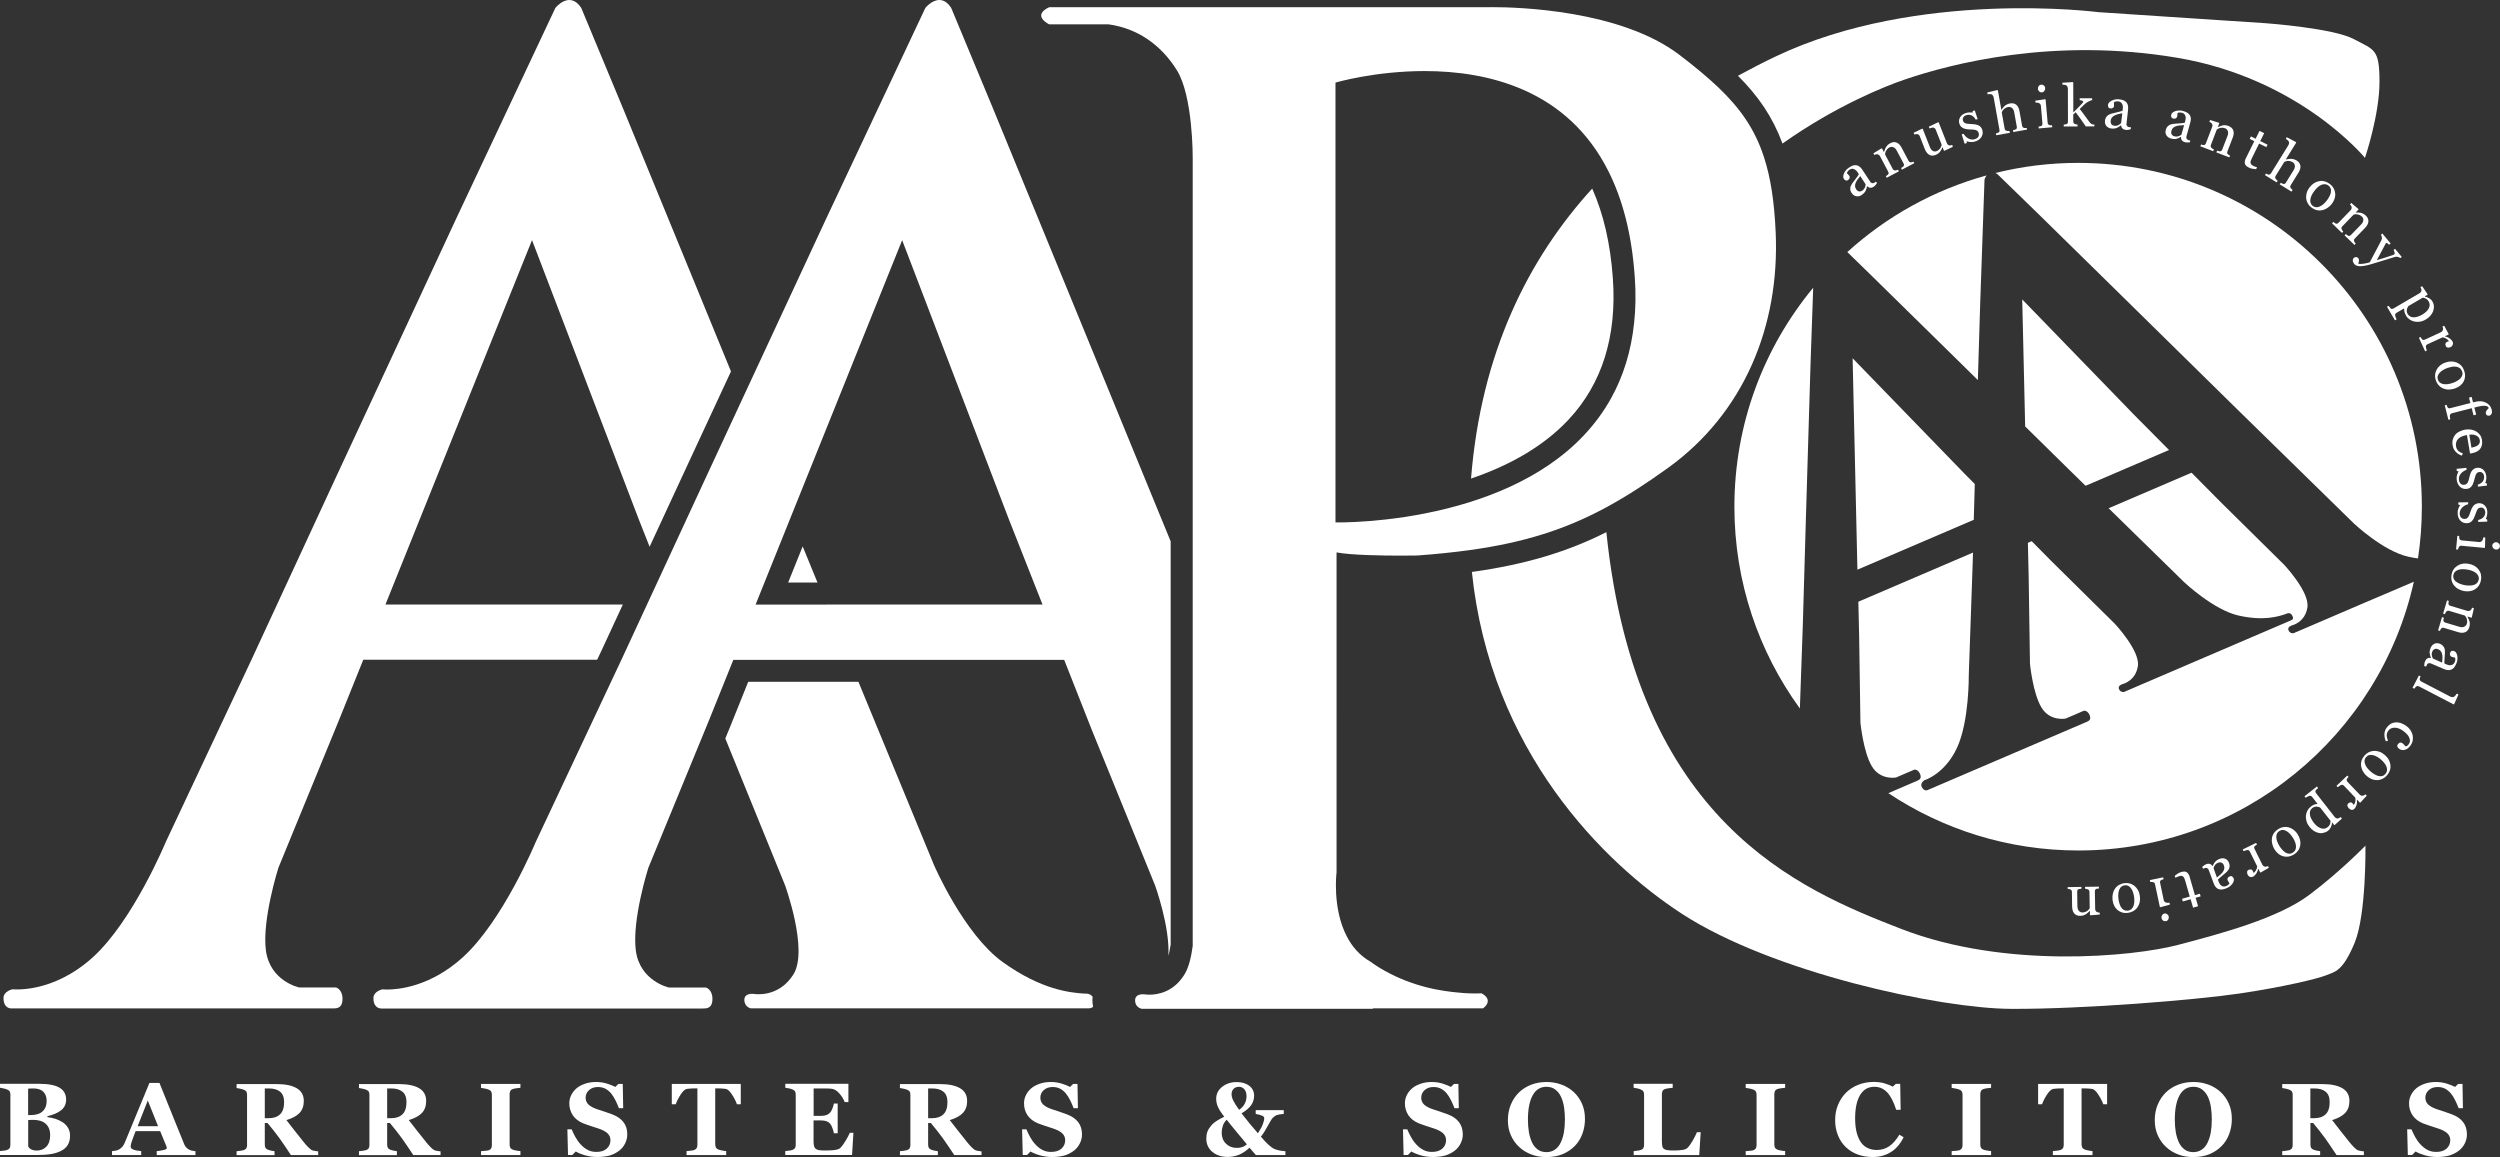 <?xml version="1.0" encoding="UTF-8"?>
<!-- Generator: Adobe Illustrator 28.0.0, SVG Export Plug-In . SVG Version: 6.00 Build 0)  -->
<svg xmlns="http://www.w3.org/2000/svg" xmlns:xlink="http://www.w3.org/1999/xlink" version="1.1" id="Layer_1" x="0px" y="0px" viewBox="0 0 349.33 161.67" style="enable-background:new 0 0 349.33 161.67;" xml:space="preserve">
<rect x="0" y="0" width="349.33" height="161.67" fill="#333333" stroke="none"/>
<style type="text/css">
	.st0{fill:#FFFFFF;}
</style>
<g>
	<g>
		<path class="st0" d="M262.28,25.58c-0.08,0.11-0.15,0.2-0.21,0.28c-0.06,0.08-0.14,0.15-0.24,0.22c-0.17,0.12-0.34,0.17-0.49,0.16    c-0.16-0.01-0.3-0.09-0.44-0.22l-0.02,0.01c-0.04,0.26-0.11,0.48-0.22,0.68c-0.11,0.2-0.28,0.37-0.51,0.53    c-0.24,0.17-0.5,0.23-0.76,0.18c-0.26-0.04-0.47-0.19-0.64-0.43c-0.09-0.13-0.14-0.25-0.18-0.37c-0.03-0.12-0.04-0.25-0.02-0.38    c0.01-0.1,0.04-0.21,0.1-0.32c0.06-0.11,0.11-0.21,0.17-0.3c0.07-0.11,0.23-0.31,0.47-0.62c0.24-0.31,0.39-0.52,0.45-0.65    L259.52,24c-0.02-0.03-0.06-0.08-0.13-0.15c-0.07-0.07-0.15-0.13-0.23-0.18c-0.1-0.05-0.21-0.08-0.33-0.09    c-0.12-0.01-0.26,0.04-0.4,0.14c-0.1,0.07-0.19,0.15-0.25,0.24c-0.07,0.09-0.1,0.17-0.11,0.23c0.03,0.05,0.09,0.1,0.16,0.18    c0.08,0.07,0.14,0.15,0.19,0.22c0.05,0.08,0.06,0.17,0.04,0.28c-0.03,0.11-0.1,0.21-0.23,0.29c-0.11,0.08-0.22,0.09-0.32,0.05    c-0.11-0.04-0.19-0.11-0.26-0.21c-0.07-0.1-0.1-0.22-0.09-0.36c0.01-0.14,0.05-0.29,0.11-0.44c0.06-0.13,0.14-0.26,0.26-0.4    c0.11-0.14,0.24-0.25,0.37-0.34c0.19-0.13,0.36-0.22,0.51-0.29c0.16-0.07,0.32-0.1,0.49-0.09c0.17,0.01,0.33,0.06,0.48,0.16    c0.15,0.1,0.31,0.26,0.45,0.48c0.21,0.32,0.4,0.6,0.56,0.85c0.16,0.25,0.33,0.52,0.53,0.81c0.06,0.09,0.12,0.15,0.18,0.18    c0.06,0.03,0.14,0.04,0.23,0.04c0.05,0,0.11-0.03,0.18-0.07c0.07-0.05,0.15-0.1,0.22-0.15L262.28,25.58z M259.94,24.6    c-0.15,0.18-0.28,0.35-0.39,0.5s-0.19,0.3-0.26,0.47c-0.06,0.15-0.09,0.3-0.08,0.44s0.06,0.29,0.15,0.43    c0.12,0.18,0.26,0.29,0.42,0.31c0.15,0.02,0.31-0.02,0.45-0.12c0.16-0.11,0.27-0.24,0.34-0.39c0.07-0.16,0.11-0.32,0.12-0.48    L259.94,24.6z"></path>
		<path class="st0" d="M267.47,22.81l-1.71,0.9l-0.12-0.23c0.05-0.03,0.11-0.07,0.17-0.11c0.06-0.04,0.11-0.08,0.15-0.11    c0.05-0.06,0.08-0.12,0.09-0.19c0-0.07-0.02-0.15-0.06-0.23l-0.95-1.79c-0.13-0.25-0.29-0.41-0.48-0.48    c-0.19-0.07-0.37-0.06-0.53,0.02c-0.13,0.07-0.23,0.15-0.31,0.24c-0.08,0.09-0.15,0.19-0.2,0.29c-0.05,0.1-0.08,0.19-0.09,0.27    c-0.01,0.09-0.02,0.16-0.02,0.2l1.06,2.01c0.04,0.08,0.09,0.14,0.16,0.17c0.06,0.03,0.13,0.05,0.21,0.04    c0.06,0,0.13-0.01,0.19-0.03c0.06-0.02,0.13-0.04,0.19-0.07l0.12,0.23l-1.71,0.9l-0.12-0.23c0.05-0.03,0.1-0.07,0.16-0.1    c0.06-0.04,0.1-0.07,0.14-0.11c0.06-0.06,0.08-0.12,0.09-0.19c0-0.07-0.02-0.15-0.06-0.23l-1.14-2.15    c-0.04-0.08-0.1-0.15-0.17-0.19c-0.07-0.05-0.15-0.08-0.23-0.09c-0.06,0-0.12,0-0.19,0.02c-0.07,0.02-0.14,0.05-0.21,0.08    l-0.12-0.23l1.12-0.69l0.08,0.02l0.26,0.49l0.02-0.01c0.03-0.09,0.06-0.19,0.11-0.32c0.04-0.12,0.09-0.23,0.14-0.32    c0.06-0.1,0.14-0.2,0.24-0.31c0.1-0.1,0.23-0.19,0.38-0.27c0.33-0.18,0.64-0.2,0.91-0.08s0.5,0.36,0.68,0.71l0.96,1.82    c0.04,0.08,0.09,0.14,0.15,0.18c0.06,0.04,0.13,0.05,0.21,0.04c0.07-0.01,0.13-0.02,0.17-0.03c0.05-0.01,0.11-0.04,0.18-0.07    L267.47,22.81z"></path>
		<path class="st0" d="M272.87,20.52l-1.17,0.55l-0.08-0.03l-0.18-0.47l-0.02,0.01c-0.04,0.09-0.08,0.18-0.12,0.28    c-0.05,0.1-0.11,0.2-0.18,0.29c-0.09,0.11-0.17,0.21-0.26,0.28c-0.09,0.08-0.23,0.15-0.42,0.23c-0.33,0.13-0.61,0.12-0.87-0.03    c-0.25-0.15-0.46-0.42-0.62-0.82l-0.69-1.76c-0.04-0.09-0.08-0.16-0.14-0.21c-0.06-0.05-0.13-0.08-0.21-0.1    c-0.06-0.01-0.12-0.01-0.19,0c-0.07,0.01-0.15,0.03-0.22,0.06l-0.1-0.25l1.19-0.57l0.08,0.03l1,2.55    c0.11,0.27,0.24,0.44,0.42,0.53s0.34,0.1,0.51,0.03c0.14-0.05,0.25-0.12,0.34-0.21c0.09-0.08,0.16-0.17,0.21-0.25    c0.05-0.08,0.08-0.16,0.11-0.24c0.03-0.08,0.05-0.15,0.05-0.21l-0.82-2.08c-0.03-0.08-0.08-0.15-0.14-0.2    c-0.06-0.05-0.13-0.08-0.21-0.1c-0.06-0.01-0.13-0.01-0.22,0.02c-0.09,0.03-0.19,0.06-0.3,0.1l-0.1-0.25l1.3-0.62l0.08,0.03    l1.15,2.92c0.04,0.08,0.08,0.15,0.14,0.19c0.06,0.05,0.13,0.08,0.21,0.1c0.06,0.01,0.12,0.01,0.18-0.01    c0.07-0.02,0.14-0.04,0.21-0.06L272.87,20.52z"></path>
		<path class="st0" d="M276.46,17.52c0.13,0.06,0.24,0.15,0.33,0.25c0.09,0.11,0.16,0.24,0.21,0.42c0.1,0.35,0.05,0.68-0.15,0.98    c-0.2,0.3-0.51,0.51-0.93,0.62c-0.22,0.06-0.44,0.08-0.64,0.05c-0.21-0.03-0.36-0.06-0.46-0.11l-0.01,0.27l-0.29,0.08l-0.41-1.31    l0.27-0.07c0.05,0.09,0.13,0.2,0.23,0.31c0.1,0.11,0.22,0.21,0.35,0.29c0.13,0.09,0.28,0.15,0.44,0.18    c0.16,0.04,0.33,0.03,0.5-0.02c0.25-0.07,0.42-0.18,0.52-0.33c0.1-0.15,0.12-0.33,0.06-0.54c-0.03-0.11-0.08-0.2-0.14-0.26    c-0.07-0.07-0.15-0.12-0.25-0.15c-0.1-0.03-0.22-0.06-0.36-0.07c-0.14-0.01-0.29-0.02-0.45-0.02c-0.13,0-0.28-0.01-0.45-0.04    c-0.16-0.02-0.31-0.06-0.44-0.11c-0.14-0.06-0.26-0.14-0.37-0.25c-0.11-0.11-0.19-0.25-0.24-0.43c-0.09-0.31-0.05-0.61,0.12-0.89    c0.17-0.28,0.45-0.48,0.84-0.59c0.15-0.04,0.31-0.07,0.47-0.07c0.17-0.01,0.31,0.01,0.42,0.03l0.03-0.23l0.28-0.08l0.4,1.21    l-0.27,0.08c-0.13-0.26-0.31-0.45-0.54-0.57c-0.23-0.12-0.47-0.15-0.73-0.07c-0.21,0.06-0.36,0.16-0.45,0.3    c-0.09,0.14-0.11,0.29-0.07,0.44c0.03,0.12,0.08,0.21,0.14,0.27c0.06,0.07,0.14,0.11,0.24,0.15c0.09,0.03,0.2,0.05,0.33,0.06    c0.13,0.01,0.29,0.02,0.48,0.03c0.19,0.01,0.36,0.02,0.53,0.05C276.2,17.41,276.34,17.46,276.46,17.52z"></path>
		<path class="st0" d="M283.24,18.11l-1.91,0.34l-0.05-0.26c0.06-0.02,0.13-0.03,0.2-0.05c0.07-0.02,0.13-0.04,0.18-0.06    c0.07-0.04,0.12-0.09,0.14-0.15c0.02-0.07,0.03-0.15,0.01-0.24l-0.36-2c-0.05-0.28-0.15-0.48-0.31-0.6    c-0.16-0.13-0.33-0.17-0.52-0.14c-0.14,0.02-0.26,0.07-0.37,0.13c-0.11,0.06-0.2,0.14-0.29,0.22c-0.08,0.08-0.14,0.16-0.17,0.23    c-0.04,0.07-0.06,0.14-0.08,0.19l0.4,2.24c0.02,0.09,0.05,0.16,0.09,0.21c0.05,0.05,0.11,0.09,0.19,0.11    c0.06,0.02,0.13,0.03,0.19,0.03c0.07,0,0.13,0,0.21-0.01l0.05,0.26l-1.9,0.34l-0.05-0.26c0.06-0.02,0.12-0.03,0.19-0.05    c0.06-0.02,0.12-0.04,0.16-0.06c0.07-0.04,0.12-0.09,0.14-0.15c0.03-0.07,0.03-0.15,0.01-0.24l-0.81-4.53    c-0.02-0.09-0.05-0.18-0.11-0.26c-0.06-0.08-0.12-0.14-0.19-0.17c-0.05-0.03-0.14-0.04-0.26-0.03c-0.12,0.01-0.22,0.01-0.29,0.02    l-0.05-0.25l1.42-0.34l0.07,0.05l0.48,2.71l0.02,0c0.07-0.1,0.14-0.19,0.2-0.27c0.06-0.08,0.14-0.17,0.24-0.26    c0.09-0.08,0.2-0.16,0.33-0.22c0.13-0.07,0.28-0.11,0.44-0.14c0.35-0.06,0.63,0,0.86,0.19c0.23,0.19,0.38,0.49,0.45,0.9l0.36,2.02    c0.02,0.09,0.05,0.16,0.09,0.21c0.04,0.05,0.11,0.08,0.19,0.1c0.06,0.01,0.12,0.02,0.17,0.02c0.05,0,0.12,0,0.2-0.01L283.24,18.11    z"></path>
		<path class="st0" d="M286.77,17.78l-1.9,0.17l-0.02-0.26c0.06-0.01,0.12-0.02,0.19-0.03c0.07-0.01,0.12-0.03,0.17-0.05    c0.07-0.03,0.12-0.08,0.15-0.14c0.03-0.06,0.04-0.14,0.03-0.24l-0.21-2.43c-0.01-0.08-0.03-0.16-0.08-0.23    c-0.05-0.07-0.1-0.12-0.18-0.16c-0.05-0.03-0.13-0.05-0.23-0.06c-0.1-0.02-0.19-0.02-0.27-0.02l-0.02-0.26l1.38-0.21l0.06,0.05    l0.28,3.21c0.01,0.09,0.03,0.17,0.07,0.23c0.04,0.06,0.1,0.1,0.18,0.12c0.06,0.02,0.12,0.03,0.18,0.04    c0.06,0.01,0.12,0.01,0.19,0.01L286.77,17.78z M285.78,12.3c0.01,0.15-0.03,0.29-0.12,0.41c-0.09,0.12-0.21,0.19-0.35,0.2    c-0.14,0.01-0.26-0.03-0.37-0.13c-0.11-0.1-0.17-0.22-0.18-0.36c-0.01-0.15,0.03-0.28,0.12-0.4c0.09-0.12,0.2-0.18,0.34-0.19    c0.15-0.01,0.28,0.03,0.39,0.12C285.71,12.04,285.77,12.16,285.78,12.3z"></path>
		<path class="st0" d="M292.64,17.66l-1.19,0c-0.21-0.3-0.43-0.62-0.67-0.97c-0.24-0.34-0.49-0.68-0.74-1L289.7,16l0,0.94    c0,0.1,0.02,0.18,0.05,0.24c0.04,0.06,0.09,0.11,0.17,0.14c0.06,0.03,0.12,0.05,0.18,0.06c0.06,0.01,0.13,0.02,0.2,0.03l0,0.26    l-1.93,0v-0.26c0.06-0.01,0.12-0.01,0.19-0.02c0.07-0.01,0.12-0.02,0.17-0.03c0.07-0.03,0.13-0.07,0.17-0.13    c0.04-0.06,0.06-0.14,0.06-0.23l-0.01-4.59c0-0.1-0.02-0.19-0.06-0.28c-0.04-0.09-0.09-0.15-0.16-0.2    c-0.06-0.04-0.14-0.07-0.26-0.08c-0.12-0.01-0.21-0.02-0.29-0.03v-0.26l1.46-0.09l0.06,0.06l0.01,4.18    c0.21-0.21,0.43-0.43,0.67-0.67c0.24-0.24,0.45-0.45,0.61-0.64c0.02-0.02,0.04-0.06,0.07-0.09c0.03-0.04,0.04-0.07,0.04-0.09    c0-0.07-0.06-0.13-0.17-0.16c-0.12-0.03-0.23-0.06-0.33-0.07v-0.26l1.74,0l0,0.25c-0.22,0.07-0.42,0.15-0.59,0.25    c-0.17,0.1-0.3,0.19-0.39,0.27c-0.06,0.05-0.16,0.14-0.27,0.26c-0.12,0.12-0.28,0.28-0.49,0.47c0.22,0.27,0.47,0.59,0.74,0.97    c0.27,0.38,0.47,0.65,0.6,0.82c0.12,0.16,0.22,0.26,0.32,0.31c0.09,0.05,0.23,0.08,0.41,0.09L292.64,17.66z"></path>
		<path class="st0" d="M297.72,18.06c-0.13,0.03-0.24,0.06-0.34,0.08c-0.1,0.02-0.21,0.02-0.32,0.01c-0.21-0.02-0.37-0.09-0.48-0.2    c-0.11-0.11-0.18-0.26-0.19-0.45l-0.02,0c-0.19,0.17-0.39,0.3-0.6,0.38c-0.21,0.08-0.45,0.11-0.73,0.08    c-0.29-0.03-0.53-0.15-0.7-0.34c-0.17-0.2-0.24-0.45-0.21-0.74c0.02-0.15,0.05-0.28,0.11-0.4s0.13-0.22,0.22-0.3    c0.08-0.07,0.17-0.13,0.29-0.19c0.12-0.05,0.22-0.09,0.32-0.12c0.12-0.03,0.37-0.09,0.75-0.18c0.38-0.09,0.63-0.16,0.77-0.21    l0.04-0.4c0-0.03,0-0.1,0-0.2c-0.01-0.1-0.03-0.2-0.07-0.29c-0.04-0.1-0.11-0.2-0.2-0.28c-0.09-0.08-0.22-0.13-0.4-0.15    c-0.12-0.01-0.24,0-0.35,0.03c-0.11,0.03-0.19,0.07-0.23,0.11c-0.01,0.05,0,0.13,0.01,0.24s0.02,0.2,0.01,0.29    c-0.01,0.09-0.06,0.17-0.15,0.24c-0.09,0.07-0.21,0.1-0.36,0.08c-0.13-0.01-0.23-0.07-0.28-0.17c-0.05-0.1-0.07-0.21-0.06-0.33    c0.01-0.12,0.07-0.23,0.17-0.34c0.1-0.1,0.22-0.19,0.37-0.26c0.13-0.06,0.28-0.11,0.45-0.15c0.17-0.04,0.34-0.04,0.5-0.03    c0.22,0.02,0.42,0.06,0.58,0.11c0.16,0.05,0.31,0.13,0.43,0.24c0.13,0.11,0.21,0.26,0.27,0.43c0.05,0.18,0.07,0.4,0.04,0.66    c-0.04,0.38-0.08,0.72-0.11,1.01c-0.04,0.29-0.08,0.61-0.11,0.96c-0.01,0.1,0,0.19,0.03,0.25c0.03,0.07,0.08,0.12,0.15,0.17    c0.04,0.03,0.1,0.05,0.19,0.06c0.08,0.01,0.17,0.02,0.26,0.03L297.72,18.06z M296.55,15.82c-0.23,0.04-0.44,0.09-0.61,0.14    c-0.18,0.05-0.34,0.11-0.5,0.19c-0.14,0.08-0.26,0.17-0.35,0.29c-0.09,0.12-0.14,0.26-0.16,0.43c-0.02,0.22,0.02,0.39,0.12,0.51    c0.1,0.12,0.25,0.18,0.43,0.2c0.19,0.02,0.36-0.01,0.51-0.09c0.15-0.08,0.29-0.17,0.4-0.29L296.55,15.82z"></path>
		<path class="st0" d="M305.99,19.89c-0.13,0.01-0.25,0.02-0.35,0.02c-0.1,0-0.21-0.01-0.32-0.04c-0.2-0.05-0.35-0.14-0.44-0.27    c-0.1-0.13-0.14-0.28-0.12-0.47l-0.02-0.01c-0.22,0.14-0.44,0.24-0.65,0.28c-0.22,0.05-0.46,0.03-0.73-0.04    c-0.29-0.08-0.5-0.23-0.64-0.45c-0.14-0.22-0.17-0.48-0.09-0.76c0.04-0.15,0.09-0.27,0.17-0.38c0.07-0.11,0.16-0.19,0.27-0.26    c0.09-0.06,0.19-0.11,0.31-0.14c0.12-0.03,0.23-0.05,0.34-0.07c0.13-0.01,0.38-0.03,0.77-0.06c0.39-0.03,0.65-0.05,0.79-0.09    l0.1-0.38c0.01-0.03,0.02-0.1,0.03-0.2c0.01-0.1,0.01-0.2-0.02-0.3c-0.03-0.11-0.08-0.21-0.15-0.31c-0.08-0.1-0.2-0.17-0.37-0.21    c-0.12-0.03-0.24-0.04-0.35-0.03c-0.11,0.01-0.2,0.04-0.25,0.07c-0.01,0.05-0.02,0.13-0.02,0.24c0,0.11-0.01,0.2-0.04,0.29    c-0.03,0.09-0.09,0.16-0.19,0.22c-0.1,0.05-0.22,0.06-0.37,0.02c-0.13-0.03-0.21-0.11-0.25-0.21c-0.04-0.11-0.04-0.22-0.01-0.33    c0.03-0.12,0.1-0.22,0.22-0.31c0.11-0.09,0.25-0.15,0.4-0.2c0.14-0.04,0.29-0.06,0.47-0.07c0.18-0.01,0.35,0.01,0.5,0.05    c0.22,0.06,0.4,0.12,0.55,0.2c0.15,0.07,0.28,0.18,0.39,0.31c0.11,0.13,0.17,0.29,0.2,0.47c0.03,0.18,0,0.4-0.07,0.66    c-0.1,0.37-0.19,0.69-0.27,0.98c-0.08,0.28-0.17,0.59-0.26,0.93c-0.03,0.1-0.03,0.18-0.01,0.25c0.02,0.07,0.06,0.13,0.12,0.19    c0.03,0.03,0.09,0.06,0.17,0.09c0.08,0.03,0.17,0.05,0.26,0.07L305.99,19.89z M305.19,17.49c-0.24,0.01-0.45,0.02-0.63,0.04    c-0.18,0.02-0.36,0.05-0.52,0.11c-0.15,0.05-0.28,0.13-0.39,0.23c-0.11,0.1-0.18,0.23-0.23,0.4c-0.06,0.21-0.04,0.39,0.04,0.52    c0.09,0.13,0.21,0.22,0.39,0.26c0.18,0.05,0.36,0.05,0.52,0c0.16-0.05,0.31-0.13,0.44-0.22L305.19,17.49z"></path>
		<path class="st0" d="M311.5,21.99l-1.8-0.69l0.1-0.25c0.06,0.02,0.12,0.04,0.2,0.06c0.07,0.02,0.13,0.03,0.18,0.04    c0.08,0,0.15-0.02,0.2-0.06c0.06-0.04,0.1-0.11,0.14-0.2l0.73-1.89c0.1-0.26,0.12-0.49,0.05-0.68c-0.07-0.19-0.19-0.32-0.37-0.39    c-0.13-0.05-0.26-0.08-0.39-0.08c-0.13,0-0.24,0.01-0.35,0.04c-0.1,0.03-0.19,0.06-0.27,0.11c-0.08,0.05-0.13,0.09-0.17,0.12    l-0.81,2.12c-0.03,0.08-0.04,0.16-0.03,0.23c0.01,0.07,0.05,0.13,0.11,0.19c0.04,0.05,0.09,0.09,0.15,0.12    c0.06,0.04,0.12,0.07,0.18,0.1l-0.09,0.25l-1.8-0.69l0.1-0.25c0.06,0.02,0.12,0.04,0.18,0.05c0.06,0.02,0.12,0.03,0.17,0.03    c0.08,0.01,0.14-0.02,0.2-0.06c0.06-0.04,0.1-0.11,0.13-0.2l0.87-2.27c0.03-0.09,0.05-0.17,0.04-0.25    c-0.01-0.09-0.04-0.16-0.09-0.23c-0.04-0.05-0.08-0.09-0.14-0.13c-0.06-0.04-0.13-0.07-0.2-0.11l0.1-0.25l1.26,0.39l0.03,0.07    l-0.2,0.52l0.02,0.01c0.08-0.04,0.19-0.08,0.31-0.13c0.12-0.05,0.23-0.08,0.33-0.11c0.12-0.02,0.25-0.03,0.39-0.02    c0.14,0.01,0.29,0.05,0.45,0.11c0.35,0.14,0.57,0.35,0.66,0.63c0.09,0.29,0.06,0.61-0.08,0.98l-0.74,1.92    c-0.03,0.09-0.05,0.16-0.04,0.23c0.01,0.06,0.04,0.13,0.1,0.18c0.05,0.05,0.1,0.09,0.14,0.11c0.04,0.03,0.1,0.06,0.17,0.09    L311.5,21.99z"></path>
		<path class="st0" d="M315.25,23.64c-0.19-0.01-0.36-0.03-0.52-0.06c-0.16-0.02-0.34-0.09-0.54-0.19c-0.3-0.15-0.47-0.33-0.51-0.54    c-0.05-0.21,0-0.45,0.13-0.72l1.19-2.4l-0.64-0.32l0.17-0.35l0.65,0.33l0.55-1.1l0.65,0.32l-0.55,1.1l1.02,0.51l-0.17,0.34    l-1.01-0.5l-0.98,1.98c-0.07,0.15-0.13,0.27-0.17,0.38c-0.04,0.11-0.06,0.2-0.05,0.3c0,0.09,0.03,0.17,0.09,0.24    c0.06,0.07,0.15,0.14,0.28,0.21c0.06,0.03,0.15,0.07,0.27,0.12c0.12,0.05,0.21,0.07,0.27,0.08L315.25,23.64z"></path>
		<path class="st0" d="M320.2,26.78l-1.65-1.02l0.14-0.22c0.06,0.03,0.12,0.06,0.18,0.09c0.07,0.04,0.12,0.06,0.17,0.07    c0.08,0.02,0.15,0.01,0.21-0.02c0.06-0.03,0.12-0.09,0.17-0.17l1.07-1.73c0.15-0.24,0.21-0.46,0.17-0.66    c-0.03-0.2-0.13-0.35-0.29-0.45c-0.12-0.07-0.24-0.12-0.36-0.15c-0.12-0.03-0.24-0.04-0.36-0.03c-0.11,0.01-0.21,0.03-0.28,0.06    c-0.08,0.03-0.14,0.06-0.18,0.08l-1.2,1.93c-0.05,0.08-0.07,0.15-0.07,0.22c0,0.07,0.02,0.14,0.07,0.2    c0.04,0.05,0.08,0.1,0.12,0.15c0.05,0.04,0.1,0.09,0.16,0.13l-0.14,0.23l-1.64-1.02l0.14-0.22c0.06,0.03,0.11,0.06,0.17,0.08    c0.06,0.03,0.11,0.05,0.16,0.06c0.08,0.02,0.15,0.01,0.21-0.02c0.06-0.03,0.12-0.09,0.17-0.17l2.42-3.91    c0.05-0.08,0.08-0.17,0.09-0.26c0.01-0.1,0-0.19-0.03-0.26c-0.02-0.05-0.08-0.12-0.18-0.2c-0.1-0.08-0.18-0.14-0.24-0.18    l0.14-0.22l1.29,0.69l0.02,0.08l-1.45,2.34l0.01,0.01c0.12-0.03,0.23-0.05,0.33-0.07s0.22-0.03,0.36-0.03    c0.12,0,0.25,0.02,0.39,0.05c0.14,0.04,0.28,0.1,0.43,0.19c0.3,0.19,0.47,0.42,0.52,0.71s-0.05,0.61-0.26,0.97l-1.08,1.75    c-0.05,0.08-0.07,0.15-0.08,0.22c0,0.07,0.02,0.13,0.07,0.2c0.04,0.05,0.08,0.1,0.11,0.13c0.04,0.04,0.09,0.08,0.15,0.13    L320.2,26.78z"></path>
		<path class="st0" d="M325.82,28.5c-0.17,0.22-0.37,0.41-0.61,0.56c-0.23,0.16-0.47,0.26-0.72,0.31c-0.28,0.06-0.54,0.05-0.8-0.02    c-0.26-0.07-0.5-0.19-0.74-0.38c-0.2-0.15-0.36-0.34-0.48-0.55s-0.2-0.45-0.22-0.7c-0.03-0.25,0-0.5,0.07-0.77    c0.08-0.27,0.21-0.53,0.41-0.78c0.38-0.49,0.83-0.77,1.35-0.86c0.52-0.09,1.02,0.05,1.48,0.4c0.44,0.34,0.68,0.77,0.74,1.28    C326.36,27.51,326.19,28.01,325.82,28.5z M325.15,27.99c0.12-0.16,0.24-0.34,0.34-0.54c0.11-0.2,0.17-0.39,0.21-0.56    c0.03-0.18,0.03-0.36-0.02-0.52c-0.05-0.16-0.15-0.31-0.31-0.43c-0.16-0.13-0.33-0.19-0.51-0.2c-0.18-0.01-0.36,0.03-0.54,0.11    c-0.17,0.08-0.33,0.19-0.48,0.33c-0.16,0.14-0.29,0.29-0.41,0.45c-0.16,0.2-0.29,0.4-0.39,0.6c-0.1,0.2-0.17,0.39-0.2,0.58    c-0.03,0.19-0.03,0.37,0.02,0.53c0.05,0.16,0.15,0.31,0.31,0.43c0.26,0.21,0.57,0.24,0.92,0.11    C324.46,28.73,324.81,28.44,325.15,27.99z"></path>
		<path class="st0" d="M329,34.23l-1.39-1.34l0.18-0.19c0.05,0.04,0.1,0.08,0.16,0.13c0.06,0.05,0.11,0.08,0.15,0.1    c0.07,0.04,0.14,0.04,0.21,0.03c0.07-0.02,0.13-0.06,0.2-0.13l1.41-1.46c0.2-0.2,0.3-0.4,0.31-0.6c0.01-0.2-0.05-0.37-0.19-0.5    c-0.1-0.1-0.21-0.17-0.33-0.22c-0.11-0.05-0.23-0.08-0.34-0.1c-0.11-0.02-0.2-0.02-0.29,0c-0.09,0.01-0.15,0.03-0.2,0.04    l-1.58,1.63c-0.06,0.07-0.1,0.13-0.12,0.2c-0.01,0.07-0.01,0.14,0.03,0.21c0.02,0.06,0.05,0.12,0.09,0.17s0.08,0.11,0.13,0.16    l-0.18,0.19l-1.39-1.35l0.19-0.19c0.05,0.04,0.1,0.08,0.15,0.12c0.05,0.04,0.1,0.07,0.15,0.1c0.07,0.03,0.14,0.04,0.21,0.03    c0.07-0.02,0.13-0.06,0.2-0.13l1.69-1.75c0.06-0.07,0.11-0.14,0.13-0.22c0.03-0.08,0.03-0.16,0.01-0.25    c-0.01-0.06-0.04-0.12-0.08-0.18c-0.04-0.06-0.09-0.12-0.14-0.18l0.18-0.19l1,0.85l0,0.08l-0.39,0.4l0.01,0.01    c0.09,0,0.2,0,0.33,0c0.13,0,0.25,0.01,0.35,0.03c0.11,0.02,0.24,0.07,0.36,0.13c0.13,0.06,0.25,0.16,0.37,0.27    c0.27,0.26,0.39,0.54,0.36,0.84c-0.03,0.3-0.19,0.59-0.46,0.87l-1.43,1.48c-0.07,0.07-0.11,0.13-0.12,0.2    c-0.02,0.06-0.01,0.13,0.03,0.21c0.03,0.06,0.05,0.12,0.08,0.16c0.03,0.04,0.07,0.09,0.12,0.15L329,34.23z"></path>
		<path class="st0" d="M328.91,36.04c0.1-0.09,0.21-0.13,0.32-0.12c0.11,0,0.2,0.05,0.27,0.13c0.06,0.07,0.09,0.13,0.11,0.2    s0.02,0.14,0.01,0.2c-0.01,0.06-0.02,0.12-0.04,0.2c-0.02,0.08-0.04,0.14-0.06,0.19c0.14,0.06,0.39,0.06,0.74,0.01    c0.35-0.05,0.64-0.12,0.87-0.2c0.32-0.6,0.61-1.14,0.86-1.62c0.25-0.48,0.51-0.97,0.78-1.49c0.06-0.12,0.08-0.25,0.05-0.38    c-0.02-0.14-0.07-0.26-0.13-0.36l0.2-0.17l1.16,1.39l-0.22,0.18c-0.05-0.06-0.13-0.12-0.22-0.19c-0.1-0.07-0.16-0.09-0.19-0.06    c-0.01,0.01-0.03,0.03-0.05,0.06c-0.02,0.03-0.04,0.07-0.06,0.11c-0.14,0.25-0.33,0.61-0.58,1.09c-0.25,0.48-0.45,0.86-0.61,1.14    c0.3-0.09,0.6-0.18,0.92-0.28c0.32-0.1,0.69-0.22,1.11-0.36c0.05-0.02,0.12-0.04,0.21-0.07c0.09-0.03,0.16-0.07,0.21-0.11    c0.05-0.05,0.06-0.13,0.03-0.26c-0.03-0.13-0.08-0.24-0.14-0.34l0.2-0.16l0.94,1.13l-0.19,0.16c-0.06-0.05-0.16-0.1-0.31-0.15    c-0.14-0.05-0.29-0.05-0.44-0.01c-0.77,0.23-1.47,0.44-2.09,0.64c-0.62,0.2-1.09,0.34-1.39,0.42c-0.4,0.11-0.71,0.18-0.96,0.21    c-0.25,0.03-0.45,0.04-0.63,0.02c-0.17-0.02-0.29-0.06-0.39-0.11c-0.09-0.05-0.18-0.12-0.24-0.2c-0.13-0.16-0.2-0.32-0.2-0.47    C328.76,36.24,328.81,36.12,328.91,36.04z"></path>
		<path class="st0" d="M339.99,43.47c-0.08,0.23-0.21,0.45-0.38,0.64c-0.17,0.2-0.39,0.38-0.66,0.54c-0.27,0.16-0.54,0.26-0.82,0.3    c-0.28,0.04-0.53,0.03-0.78-0.02c-0.25-0.06-0.47-0.16-0.67-0.3c-0.2-0.14-0.36-0.31-0.48-0.53c-0.12-0.21-0.2-0.39-0.23-0.55    c-0.03-0.16-0.04-0.3-0.03-0.42l-0.02-0.03l-1.03,0.6c-0.08,0.05-0.14,0.11-0.18,0.17c-0.04,0.06-0.05,0.14-0.03,0.22    c0.01,0.07,0.04,0.16,0.08,0.27c0.04,0.12,0.08,0.21,0.12,0.27l-0.23,0.13l-1.11-1.9l0.23-0.13c0.05,0.07,0.09,0.13,0.14,0.2    c0.05,0.06,0.09,0.12,0.14,0.16c0.06,0.06,0.13,0.08,0.21,0.07c0.07-0.01,0.15-0.03,0.23-0.08l3.62-2.12    c0.07-0.04,0.13-0.1,0.17-0.17c0.05-0.07,0.07-0.15,0.08-0.23c0-0.06-0.01-0.13-0.04-0.21c-0.03-0.08-0.06-0.16-0.1-0.23    l0.23-0.13l0.76,1.12l-0.01,0.07l-0.38,0.23l0.01,0.03c0.21,0.04,0.41,0.12,0.61,0.24c0.2,0.12,0.35,0.27,0.45,0.45    c0.13,0.21,0.19,0.43,0.21,0.66C340.1,43.03,340.07,43.25,339.99,43.47z M337.21,44.34c0.2,0.01,0.4-0.02,0.62-0.09    c0.21-0.07,0.44-0.17,0.67-0.31c0.17-0.1,0.33-0.22,0.49-0.36c0.16-0.14,0.28-0.29,0.36-0.44c0.09-0.16,0.14-0.32,0.15-0.5    c0.01-0.18-0.04-0.35-0.14-0.53c-0.1-0.17-0.22-0.29-0.37-0.37c-0.15-0.08-0.3-0.13-0.45-0.15l-2.01,1.18    c-0.05,0.06-0.09,0.13-0.13,0.22c-0.04,0.09-0.07,0.17-0.08,0.26c-0.02,0.11-0.02,0.21-0.01,0.31c0.01,0.1,0.06,0.22,0.13,0.34    c0.08,0.13,0.18,0.23,0.32,0.31C336.88,44.29,337.04,44.33,337.21,44.34z"></path>
		<path class="st0" d="M342.4,48.51c-0.12,0.06-0.25,0.08-0.37,0.06c-0.12-0.02-0.22-0.09-0.27-0.21c-0.06-0.14-0.08-0.26-0.04-0.36    c0.04-0.1,0.1-0.18,0.18-0.22c0.05-0.02,0.1-0.04,0.15-0.05c0.05-0.01,0.1-0.02,0.14-0.04c-0.05-0.11-0.16-0.23-0.32-0.34    c-0.16-0.11-0.35-0.18-0.57-0.21l-2.09,0.96c-0.09,0.04-0.15,0.09-0.19,0.15c-0.04,0.06-0.05,0.13-0.05,0.21    c0,0.07,0.02,0.16,0.05,0.26c0.03,0.1,0.06,0.19,0.09,0.26l-0.24,0.11l-0.87-1.89l0.24-0.11c0.03,0.05,0.06,0.11,0.09,0.17    c0.03,0.06,0.07,0.1,0.1,0.14c0.05,0.06,0.12,0.09,0.18,0.1c0.07,0.01,0.15-0.01,0.24-0.05l2.21-1.02    c0.08-0.04,0.14-0.09,0.2-0.16c0.06-0.07,0.09-0.14,0.11-0.23c0.01-0.06,0.01-0.12-0.01-0.19c-0.02-0.07-0.04-0.14-0.07-0.22    l0.24-0.11l0.63,1.16l-0.03,0.07l-0.51,0.23l0.01,0.02c0.27,0.06,0.49,0.16,0.68,0.3c0.19,0.14,0.31,0.28,0.39,0.43    c0.07,0.15,0.08,0.3,0.02,0.44C342.68,48.32,342.57,48.43,342.4,48.51z"></path>
		<path class="st0" d="M343.03,54.28c-0.26,0.09-0.53,0.14-0.82,0.15c-0.28,0.01-0.54-0.04-0.77-0.13c-0.26-0.1-0.48-0.25-0.66-0.45    c-0.18-0.19-0.32-0.43-0.42-0.72c-0.08-0.24-0.12-0.48-0.1-0.72c0.01-0.25,0.08-0.48,0.19-0.71c0.11-0.22,0.27-0.43,0.48-0.61    c0.21-0.18,0.46-0.33,0.77-0.43c0.58-0.21,1.12-0.2,1.61,0.01c0.49,0.21,0.83,0.59,1.02,1.14c0.18,0.52,0.16,1.01-0.07,1.48    C344.02,53.74,343.61,54.08,343.03,54.28z M342.75,53.5c0.19-0.07,0.38-0.16,0.58-0.27c0.2-0.11,0.36-0.23,0.47-0.36    c0.13-0.14,0.22-0.29,0.26-0.45c0.05-0.16,0.04-0.34-0.03-0.53c-0.07-0.19-0.17-0.34-0.32-0.45c-0.14-0.1-0.31-0.17-0.51-0.2    c-0.18-0.03-0.38-0.02-0.58,0.01c-0.21,0.04-0.4,0.09-0.59,0.15c-0.24,0.09-0.46,0.18-0.65,0.3c-0.19,0.11-0.35,0.24-0.48,0.38    c-0.13,0.14-0.22,0.3-0.27,0.46s-0.04,0.34,0.03,0.53c0.11,0.32,0.35,0.51,0.72,0.59S342.21,53.69,342.75,53.5z"></path>
		<path class="st0" d="M347.87,58.07c-0.12,0.03-0.22,0.02-0.32-0.02c-0.1-0.04-0.16-0.13-0.19-0.25c-0.02-0.08-0.02-0.16,0-0.23    c0.02-0.07,0.05-0.14,0.09-0.2c0.04-0.07,0.1-0.13,0.16-0.19c0.06-0.06,0.11-0.12,0.15-0.16c-0.05-0.17-0.21-0.28-0.47-0.31    c-0.26-0.03-0.64,0.01-1.15,0.14l-0.39,0.1l0.25,0.99l-0.37,0.09l-0.25-0.99l-2.75,0.7c-0.09,0.02-0.16,0.06-0.21,0.11    c-0.05,0.05-0.08,0.12-0.09,0.2c-0.01,0.07-0.01,0.16,0.01,0.26c0.01,0.11,0.03,0.2,0.04,0.28l-0.26,0.07l-0.51-2.02l0.26-0.07    c0.02,0.06,0.04,0.12,0.06,0.18s0.05,0.11,0.07,0.16c0.04,0.07,0.1,0.11,0.16,0.13c0.07,0.02,0.15,0.02,0.24-0.01l2.79-0.71    l-0.19-0.76l0.37-0.1l0.19,0.76l0.25-0.06c0.58-0.15,1.09-0.12,1.53,0.09c0.44,0.21,0.71,0.54,0.83,0.99    c0.06,0.23,0.06,0.42,0,0.55C348.09,57.95,348,58.04,347.87,58.07z"></path>
		<path class="st0" d="M344,63.67c-0.34-0.11-0.62-0.29-0.85-0.53c-0.23-0.24-0.38-0.54-0.44-0.9c-0.05-0.31-0.04-0.6,0.03-0.85    s0.19-0.47,0.35-0.66c0.16-0.19,0.37-0.34,0.61-0.45c0.24-0.12,0.5-0.2,0.78-0.25c0.25-0.04,0.51-0.04,0.76-0.01    c0.26,0.04,0.5,0.12,0.72,0.24c0.21,0.12,0.39,0.28,0.55,0.48s0.25,0.44,0.3,0.72c0.05,0.28,0.04,0.53-0.01,0.75    c-0.06,0.22-0.15,0.4-0.28,0.56c-0.13,0.15-0.29,0.27-0.48,0.36c-0.19,0.09-0.4,0.16-0.64,0.2l-0.26,0.04l-0.43-2.58    c-0.26,0.04-0.48,0.11-0.69,0.19c-0.2,0.08-0.37,0.19-0.51,0.32c-0.14,0.13-0.23,0.28-0.29,0.46c-0.06,0.18-0.07,0.39-0.03,0.62    c0.04,0.23,0.13,0.43,0.27,0.58c0.14,0.15,0.36,0.28,0.68,0.39L344,63.67z M345.34,62.55c0.15-0.03,0.3-0.06,0.47-0.12    c0.16-0.05,0.3-0.12,0.4-0.19c0.11-0.08,0.2-0.18,0.25-0.3c0.06-0.12,0.07-0.26,0.05-0.43c-0.05-0.28-0.2-0.49-0.46-0.63    c-0.26-0.14-0.6-0.19-1.01-0.14L345.34,62.55z"></path>
		<path class="st0" d="M345.38,67.92c-0.09,0.12-0.19,0.21-0.31,0.28c-0.12,0.07-0.27,0.11-0.45,0.12    c-0.36,0.03-0.67-0.09-0.92-0.34c-0.25-0.26-0.39-0.6-0.43-1.04c-0.02-0.23,0.01-0.44,0.08-0.64c0.07-0.2,0.13-0.34,0.2-0.43    l-0.26-0.06l-0.02-0.3l1.37-0.14l0.02,0.28c-0.1,0.03-0.22,0.08-0.36,0.16c-0.13,0.08-0.25,0.17-0.36,0.28    c-0.11,0.11-0.2,0.24-0.27,0.4c-0.07,0.15-0.1,0.32-0.08,0.5c0.02,0.26,0.09,0.45,0.22,0.58c0.13,0.13,0.3,0.19,0.52,0.17    c0.11-0.01,0.21-0.04,0.28-0.09c0.08-0.05,0.15-0.12,0.2-0.21c0.05-0.09,0.1-0.2,0.14-0.34c0.04-0.13,0.08-0.28,0.11-0.44    c0.03-0.13,0.07-0.27,0.12-0.43c0.05-0.16,0.12-0.29,0.2-0.41c0.09-0.12,0.19-0.23,0.32-0.31c0.13-0.08,0.29-0.13,0.47-0.15    c0.32-0.02,0.6,0.08,0.84,0.3c0.24,0.22,0.38,0.54,0.41,0.94c0.01,0.15,0,0.31-0.03,0.48c-0.03,0.16-0.07,0.3-0.12,0.4l0.22,0.08    l0.02,0.29l-1.26,0.15l-0.02-0.28c0.28-0.08,0.5-0.21,0.66-0.41c0.16-0.2,0.24-0.43,0.22-0.7c-0.02-0.22-0.08-0.39-0.2-0.5    c-0.12-0.12-0.26-0.17-0.41-0.16c-0.12,0.01-0.22,0.04-0.3,0.08s-0.14,0.11-0.19,0.2c-0.05,0.08-0.09,0.19-0.13,0.31    c-0.04,0.12-0.08,0.28-0.13,0.46c-0.04,0.18-0.1,0.35-0.16,0.51C345.54,67.68,345.47,67.81,345.38,67.92z"></path>
		<path class="st0" d="M345.43,72.78c-0.1,0.11-0.21,0.19-0.34,0.25c-0.13,0.06-0.28,0.08-0.46,0.08c-0.37-0.01-0.66-0.15-0.89-0.42    s-0.34-0.63-0.33-1.07c0-0.23,0.05-0.44,0.13-0.63c0.09-0.19,0.16-0.33,0.23-0.41l-0.26-0.08l0-0.3l1.37-0.02l0,0.28    c-0.11,0.02-0.23,0.06-0.37,0.13c-0.14,0.07-0.27,0.15-0.38,0.25c-0.12,0.1-0.22,0.23-0.3,0.37c-0.08,0.14-0.12,0.31-0.13,0.49    c-0.01,0.26,0.05,0.45,0.17,0.59c0.11,0.14,0.28,0.21,0.5,0.22c0.11,0,0.21-0.02,0.29-0.06c0.08-0.04,0.15-0.11,0.22-0.19    c0.06-0.09,0.12-0.19,0.17-0.32c0.05-0.13,0.1-0.27,0.15-0.43c0.04-0.13,0.09-0.26,0.16-0.42c0.07-0.15,0.15-0.28,0.24-0.39    c0.09-0.12,0.21-0.21,0.35-0.28c0.14-0.07,0.3-0.11,0.48-0.11c0.32,0.01,0.6,0.13,0.81,0.37c0.22,0.24,0.33,0.57,0.32,0.97    c0,0.16-0.03,0.31-0.07,0.47c-0.04,0.16-0.09,0.29-0.15,0.39l0.21,0.09l0,0.29l-1.27,0.04l0.01-0.28c0.28-0.05,0.52-0.17,0.7-0.35    c0.18-0.18,0.27-0.41,0.28-0.67c0-0.22-0.05-0.39-0.16-0.52c-0.11-0.13-0.24-0.19-0.4-0.19c-0.12,0-0.22,0.02-0.3,0.06    c-0.08,0.04-0.15,0.1-0.21,0.18c-0.06,0.08-0.11,0.18-0.15,0.3c-0.05,0.12-0.11,0.27-0.17,0.45c-0.06,0.18-0.13,0.34-0.2,0.5    C345.6,72.56,345.52,72.68,345.43,72.78z"></path>
		<path class="st0" d="M343.19,76.77l0.18-1.9l0.26,0.02c0,0.06,0,0.13,0,0.19c0,0.07,0,0.12,0.02,0.17    c0.02,0.08,0.06,0.14,0.11,0.18c0.06,0.04,0.13,0.07,0.23,0.08l2.42,0.23c0.09,0.01,0.17,0,0.24-0.04    c0.07-0.03,0.14-0.08,0.19-0.15c0.04-0.05,0.07-0.12,0.1-0.21c0.03-0.09,0.05-0.18,0.07-0.26l0.26,0.03l-0.04,1.4l-0.06,0.05    l-3.2-0.3c-0.09-0.01-0.17,0-0.24,0.03c-0.06,0.03-0.12,0.08-0.15,0.16c-0.03,0.06-0.06,0.11-0.07,0.16    c-0.02,0.05-0.04,0.12-0.05,0.18L343.19,76.77z M348.77,76.79c-0.15-0.01-0.28-0.08-0.38-0.19c-0.1-0.11-0.15-0.24-0.14-0.38    c0.01-0.14,0.08-0.25,0.19-0.34c0.12-0.09,0.25-0.13,0.38-0.11c0.15,0.01,0.27,0.08,0.37,0.19c0.1,0.11,0.14,0.23,0.13,0.37    c-0.01,0.15-0.08,0.27-0.19,0.36C349.03,76.77,348.91,76.8,348.77,76.79z"></path>
		<path class="st0" d="M344.3,82.59c-0.27-0.05-0.53-0.14-0.78-0.28c-0.25-0.13-0.45-0.3-0.6-0.49c-0.18-0.22-0.29-0.46-0.35-0.72    c-0.06-0.26-0.06-0.54-0.01-0.83c0.05-0.25,0.13-0.47,0.27-0.68c0.13-0.21,0.31-0.38,0.52-0.52c0.21-0.14,0.45-0.24,0.72-0.29    c0.27-0.06,0.57-0.05,0.88,0c0.61,0.11,1.07,0.38,1.39,0.8c0.32,0.42,0.43,0.92,0.33,1.49c-0.1,0.54-0.36,0.96-0.79,1.25    C345.43,82.61,344.91,82.7,344.3,82.59z M344.44,81.77c0.2,0.04,0.41,0.05,0.63,0.05s0.42-0.03,0.59-0.08    c0.18-0.06,0.33-0.14,0.45-0.26c0.12-0.12,0.2-0.28,0.24-0.47c0.04-0.2,0.02-0.39-0.06-0.55c-0.08-0.16-0.19-0.3-0.35-0.42    c-0.15-0.11-0.32-0.21-0.52-0.28c-0.2-0.07-0.39-0.13-0.59-0.16c-0.25-0.05-0.49-0.07-0.71-0.07c-0.22,0-0.42,0.03-0.61,0.09    c-0.18,0.06-0.34,0.15-0.46,0.27s-0.2,0.28-0.24,0.48c-0.06,0.33,0.05,0.62,0.33,0.87C343.46,81.49,343.88,81.67,344.44,81.77z"></path>
		<path class="st0" d="M340.68,88.08l0.55-1.85l0.25,0.08c-0.01,0.06-0.03,0.13-0.04,0.2c-0.02,0.07-0.02,0.13-0.02,0.18    c0,0.08,0.03,0.14,0.07,0.19c0.05,0.05,0.12,0.09,0.21,0.12l1.95,0.58c0.27,0.08,0.5,0.08,0.68-0.01c0.18-0.08,0.3-0.22,0.36-0.4    c0.04-0.14,0.06-0.27,0.05-0.39c-0.01-0.13-0.03-0.24-0.07-0.35c-0.03-0.1-0.08-0.19-0.13-0.26c-0.05-0.07-0.1-0.12-0.13-0.16    l-2.18-0.65c-0.09-0.03-0.16-0.03-0.23-0.01s-0.13,0.06-0.18,0.12c-0.04,0.05-0.08,0.1-0.11,0.16c-0.03,0.06-0.06,0.12-0.08,0.19    l-0.25-0.08l0.55-1.85l0.25,0.08c-0.01,0.06-0.03,0.12-0.04,0.19c-0.01,0.07-0.02,0.12-0.02,0.17c0,0.08,0.03,0.14,0.07,0.2    c0.05,0.05,0.12,0.09,0.21,0.12l2.33,0.7c0.09,0.03,0.17,0.03,0.26,0.02c0.08-0.02,0.16-0.05,0.23-0.1    c0.04-0.04,0.08-0.09,0.12-0.15c0.03-0.06,0.07-0.13,0.09-0.21l0.25,0.08l-0.29,1.28l-0.07,0.04l-0.53-0.16l-0.01,0.02    c0.04,0.08,0.09,0.18,0.15,0.3c0.06,0.12,0.1,0.23,0.13,0.32c0.03,0.11,0.05,0.24,0.05,0.38c0,0.14-0.02,0.3-0.07,0.46    c-0.11,0.36-0.3,0.6-0.58,0.71c-0.28,0.11-0.61,0.11-0.98-0.01l-1.97-0.59c-0.09-0.03-0.17-0.03-0.23-0.02    c-0.06,0.01-0.12,0.05-0.18,0.12c-0.04,0.05-0.08,0.1-0.1,0.14c-0.02,0.04-0.05,0.1-0.08,0.18L340.68,88.08z"></path>
		<path class="st0" d="M338.74,93.06c0.01-0.13,0.02-0.25,0.03-0.35c0.01-0.1,0.04-0.2,0.09-0.31c0.08-0.19,0.19-0.33,0.33-0.4    c0.14-0.08,0.3-0.1,0.49-0.06l0.01-0.02c-0.11-0.23-0.18-0.46-0.19-0.68c-0.02-0.22,0.03-0.46,0.14-0.72    c0.12-0.27,0.29-0.46,0.53-0.57c0.24-0.11,0.5-0.1,0.77,0.01c0.14,0.06,0.26,0.13,0.35,0.22c0.09,0.09,0.17,0.19,0.23,0.3    c0.05,0.09,0.08,0.2,0.1,0.33c0.02,0.13,0.02,0.24,0.02,0.34c0,0.13-0.02,0.39-0.05,0.77c-0.03,0.39-0.04,0.65-0.02,0.8l0.37,0.15    c0.03,0.01,0.1,0.03,0.19,0.06c0.1,0.02,0.2,0.03,0.29,0.02c0.11-0.01,0.22-0.05,0.33-0.11c0.11-0.06,0.19-0.18,0.26-0.34    c0.05-0.11,0.07-0.23,0.08-0.34c0-0.11-0.01-0.2-0.04-0.26c-0.05-0.02-0.13-0.04-0.23-0.06c-0.11-0.02-0.2-0.04-0.28-0.08    c-0.09-0.04-0.15-0.11-0.19-0.22c-0.04-0.11-0.03-0.23,0.03-0.37c0.05-0.12,0.13-0.2,0.24-0.22c0.11-0.02,0.22-0.01,0.33,0.04    c0.11,0.05,0.21,0.13,0.27,0.26c0.07,0.12,0.12,0.27,0.15,0.43c0.02,0.14,0.02,0.3,0.01,0.48c-0.02,0.18-0.06,0.34-0.12,0.49    c-0.09,0.21-0.18,0.38-0.27,0.52c-0.09,0.14-0.21,0.26-0.36,0.34c-0.14,0.09-0.31,0.13-0.49,0.13c-0.18,0-0.4-0.05-0.64-0.15    c-0.35-0.15-0.66-0.28-0.93-0.4c-0.27-0.12-0.56-0.25-0.89-0.38c-0.1-0.04-0.18-0.06-0.25-0.05c-0.07,0.01-0.14,0.04-0.21,0.09    c-0.04,0.03-0.07,0.08-0.11,0.16c-0.04,0.08-0.07,0.16-0.11,0.24L338.74,93.06z M341.24,92.59c0.03-0.24,0.04-0.44,0.05-0.63    c0.01-0.18-0.01-0.36-0.04-0.53c-0.03-0.16-0.09-0.3-0.18-0.42c-0.08-0.12-0.21-0.21-0.36-0.28c-0.2-0.09-0.38-0.1-0.52-0.03    c-0.14,0.07-0.25,0.18-0.32,0.35c-0.07,0.17-0.1,0.35-0.07,0.51s0.08,0.32,0.16,0.46L341.24,92.59z"></path>
		<path class="st0" d="M337.11,96.1l0.89-1.71l0.23,0.12c-0.02,0.06-0.05,0.12-0.07,0.18c-0.03,0.07-0.04,0.12-0.05,0.17    c-0.01,0.08,0,0.15,0.04,0.21c0.04,0.06,0.1,0.11,0.18,0.16l4.06,2.11c0.09,0.04,0.17,0.07,0.27,0.07c0.09,0,0.18-0.02,0.25-0.05    c0.05-0.03,0.12-0.09,0.2-0.19c0.08-0.1,0.15-0.19,0.19-0.25l0.23,0.12l-0.61,1.36l-0.08,0.02l-4.81-2.5    c-0.08-0.04-0.16-0.06-0.23-0.06c-0.07,0-0.14,0.03-0.2,0.09c-0.05,0.04-0.1,0.08-0.13,0.13c-0.04,0.04-0.08,0.1-0.12,0.16    L337.11,96.1z"></path>
		<path class="st0" d="M333.47,101.71c0.33-0.47,0.74-0.72,1.24-0.77c0.5-0.04,1,0.12,1.52,0.49c0.23,0.16,0.41,0.35,0.56,0.56    c0.15,0.21,0.25,0.44,0.32,0.69c0.06,0.24,0.07,0.49,0.03,0.75c-0.04,0.26-0.15,0.51-0.31,0.73c-0.22,0.32-0.48,0.52-0.77,0.61    c-0.29,0.09-0.57,0.04-0.83-0.14c-0.11-0.08-0.19-0.17-0.23-0.28c-0.05-0.11-0.03-0.23,0.06-0.35c0.09-0.13,0.19-0.21,0.31-0.23    c0.12-0.02,0.21-0.01,0.29,0.05c0.1,0.07,0.19,0.15,0.27,0.25c0.09,0.1,0.15,0.17,0.19,0.21c0.1,0.01,0.18-0.02,0.26-0.08    c0.08-0.06,0.15-0.14,0.21-0.23c0.07-0.1,0.12-0.22,0.15-0.35c0.02-0.13,0-0.28-0.05-0.45c-0.05-0.16-0.15-0.33-0.3-0.51    c-0.15-0.18-0.35-0.36-0.61-0.55c-0.41-0.29-0.8-0.43-1.18-0.43c-0.38,0-0.68,0.14-0.88,0.43c-0.15,0.21-0.22,0.42-0.22,0.64    c0,0.22,0.06,0.46,0.18,0.73l-0.29,0.11c-0.15-0.33-0.22-0.66-0.21-1C333.19,102.26,333.29,101.96,333.47,101.71z"></path>
		<path class="st0" d="M330.73,108.45c-0.21-0.18-0.39-0.39-0.53-0.64c-0.15-0.24-0.23-0.49-0.27-0.73    c-0.04-0.28-0.02-0.54,0.06-0.8c0.08-0.25,0.22-0.49,0.42-0.72c0.16-0.19,0.36-0.34,0.58-0.45c0.22-0.11,0.46-0.17,0.71-0.19    c0.25-0.01,0.5,0.03,0.77,0.12s0.51,0.24,0.76,0.45c0.47,0.4,0.73,0.87,0.79,1.4c0.06,0.53-0.1,1.01-0.48,1.45    c-0.36,0.42-0.8,0.64-1.32,0.67S331.2,108.85,330.73,108.45z M331.27,107.82c0.15,0.13,0.32,0.26,0.52,0.37    c0.2,0.12,0.38,0.19,0.55,0.24c0.18,0.04,0.35,0.05,0.52,0.01c0.17-0.04,0.32-0.14,0.45-0.29c0.14-0.16,0.21-0.32,0.23-0.5    c0.02-0.18-0.01-0.36-0.08-0.54c-0.07-0.17-0.17-0.34-0.3-0.5c-0.13-0.16-0.28-0.31-0.42-0.44c-0.19-0.17-0.39-0.31-0.58-0.42    c-0.19-0.11-0.38-0.19-0.57-0.23c-0.19-0.04-0.37-0.05-0.53-0.01c-0.16,0.04-0.31,0.14-0.45,0.29c-0.22,0.25-0.27,0.56-0.15,0.92    C330.56,107.08,330.84,107.44,331.27,107.82z"></path>
		<path class="st0" d="M328.19,112.93c-0.09-0.1-0.15-0.21-0.18-0.33c-0.02-0.12,0.01-0.23,0.11-0.33c0.11-0.1,0.22-0.15,0.33-0.15    c0.11,0,0.2,0.04,0.26,0.11c0.04,0.04,0.07,0.08,0.1,0.13c0.03,0.04,0.05,0.08,0.08,0.12c0.09-0.09,0.16-0.22,0.21-0.41    c0.05-0.19,0.06-0.39,0.01-0.61l-1.58-1.66c-0.07-0.07-0.13-0.11-0.2-0.13c-0.07-0.02-0.14-0.01-0.22,0.02    c-0.07,0.03-0.14,0.07-0.23,0.14c-0.09,0.06-0.16,0.12-0.22,0.17l-0.18-0.19l1.51-1.44l0.18,0.19c-0.04,0.05-0.08,0.09-0.13,0.14    c-0.04,0.05-0.08,0.1-0.1,0.14c-0.04,0.07-0.05,0.14-0.03,0.21c0.02,0.07,0.06,0.14,0.12,0.21l1.68,1.76    c0.06,0.06,0.13,0.11,0.21,0.14c0.08,0.03,0.17,0.04,0.25,0.03c0.06-0.01,0.12-0.04,0.18-0.07c0.06-0.04,0.12-0.08,0.18-0.13    l0.18,0.19l-0.89,0.97l-0.08,0l-0.38-0.4l-0.02,0.01c0.03,0.27,0.01,0.52-0.06,0.74c-0.07,0.22-0.17,0.39-0.29,0.51    c-0.12,0.12-0.26,0.17-0.41,0.16C328.45,113.13,328.31,113.06,328.19,112.93z"></path>
		<path class="st0" d="M324,116.39c-0.24-0.05-0.47-0.15-0.69-0.29c-0.22-0.14-0.43-0.34-0.62-0.59c-0.19-0.25-0.33-0.5-0.4-0.77    c-0.08-0.27-0.1-0.52-0.08-0.77c0.03-0.25,0.1-0.49,0.21-0.7c0.11-0.21,0.26-0.39,0.46-0.55c0.19-0.15,0.36-0.25,0.51-0.3    c0.15-0.05,0.29-0.08,0.41-0.08l0.03-0.02l-0.73-0.94c-0.06-0.08-0.12-0.13-0.19-0.16c-0.07-0.03-0.14-0.03-0.22-0.01    c-0.07,0.02-0.15,0.06-0.26,0.11c-0.11,0.06-0.19,0.11-0.26,0.15l-0.16-0.21l1.74-1.36l0.16,0.21c-0.06,0.06-0.12,0.11-0.18,0.16    c-0.06,0.05-0.1,0.11-0.14,0.16c-0.05,0.07-0.06,0.14-0.05,0.21c0.02,0.07,0.05,0.14,0.11,0.22l2.59,3.31    c0.05,0.06,0.11,0.11,0.19,0.15c0.08,0.03,0.15,0.05,0.23,0.05c0.06-0.01,0.12-0.03,0.2-0.07c0.08-0.04,0.15-0.08,0.22-0.13    l0.16,0.21l-1.01,0.9l-0.07,0l-0.27-0.35l-0.03,0.01c-0.01,0.21-0.06,0.42-0.16,0.63c-0.1,0.21-0.23,0.38-0.38,0.5    c-0.19,0.15-0.4,0.25-0.63,0.29C324.45,116.44,324.22,116.44,324,116.39z M322.76,113.75c0.02,0.2,0.07,0.4,0.17,0.6    c0.1,0.2,0.23,0.41,0.39,0.62c0.12,0.16,0.26,0.3,0.42,0.44c0.16,0.14,0.32,0.23,0.49,0.3c0.17,0.07,0.34,0.09,0.51,0.08    c0.18-0.01,0.34-0.09,0.51-0.21c0.16-0.12,0.26-0.26,0.32-0.41c0.06-0.15,0.09-0.31,0.09-0.47l-1.44-1.84    c-0.06-0.04-0.14-0.08-0.23-0.1c-0.09-0.03-0.18-0.04-0.27-0.05c-0.11,0-0.21,0.01-0.31,0.04c-0.1,0.03-0.21,0.08-0.32,0.17    c-0.12,0.09-0.21,0.21-0.27,0.36C322.77,113.42,322.75,113.58,322.76,113.75z"></path>
		<path class="st0" d="M317.82,118.68c-0.15-0.24-0.25-0.49-0.32-0.77c-0.07-0.27-0.08-0.53-0.04-0.78c0.04-0.28,0.14-0.53,0.3-0.74    c0.15-0.22,0.36-0.4,0.61-0.56c0.21-0.13,0.44-0.22,0.68-0.26c0.24-0.04,0.49-0.03,0.73,0.03c0.24,0.06,0.47,0.17,0.7,0.34    c0.22,0.17,0.42,0.38,0.59,0.66c0.32,0.52,0.44,1.05,0.34,1.57c-0.1,0.52-0.4,0.94-0.89,1.24c-0.47,0.29-0.95,0.37-1.46,0.25    C318.56,119.53,318.15,119.2,317.82,118.68z M318.52,118.23c0.11,0.17,0.23,0.34,0.39,0.51c0.15,0.17,0.3,0.3,0.45,0.39    c0.16,0.1,0.33,0.15,0.5,0.16c0.17,0.01,0.34-0.04,0.51-0.14c0.17-0.11,0.3-0.25,0.37-0.41c0.07-0.16,0.1-0.34,0.08-0.54    c-0.01-0.18-0.06-0.37-0.14-0.57c-0.08-0.2-0.17-0.38-0.27-0.54c-0.14-0.22-0.28-0.41-0.43-0.57c-0.15-0.16-0.31-0.29-0.48-0.39    c-0.17-0.1-0.34-0.15-0.5-0.16c-0.17-0.01-0.34,0.04-0.51,0.15c-0.28,0.18-0.42,0.45-0.42,0.83    C318.07,117.32,318.22,117.75,318.52,118.23z"></path>
		<path class="st0" d="M314.06,122.2c-0.06-0.12-0.08-0.25-0.07-0.37c0.01-0.12,0.08-0.22,0.21-0.28c0.13-0.07,0.25-0.08,0.36-0.05    c0.11,0.04,0.18,0.09,0.22,0.18c0.03,0.05,0.04,0.1,0.06,0.15c0.01,0.05,0.03,0.09,0.04,0.14c0.11-0.06,0.22-0.17,0.33-0.33    c0.11-0.17,0.17-0.36,0.19-0.58l-1.02-2.06c-0.04-0.08-0.09-0.14-0.15-0.18c-0.06-0.04-0.13-0.05-0.21-0.04    c-0.07,0.01-0.16,0.03-0.26,0.06c-0.1,0.03-0.19,0.07-0.26,0.1l-0.12-0.24l1.87-0.92l0.12,0.24c-0.05,0.03-0.11,0.07-0.16,0.1    c-0.06,0.03-0.1,0.07-0.14,0.1c-0.06,0.06-0.09,0.12-0.09,0.19c-0.01,0.07,0.01,0.15,0.06,0.23l1.08,2.18    c0.04,0.08,0.09,0.14,0.16,0.19c0.07,0.05,0.15,0.09,0.23,0.1c0.06,0.01,0.12,0,0.19-0.02c0.07-0.02,0.14-0.04,0.21-0.07    l0.12,0.24l-1.14,0.66l-0.08-0.03l-0.25-0.5l-0.02,0.01c-0.05,0.27-0.15,0.5-0.28,0.69c-0.13,0.19-0.27,0.32-0.42,0.4    c-0.15,0.08-0.3,0.09-0.44,0.04C314.25,122.48,314.14,122.37,314.06,122.2z"></path>
		<path class="st0" d="M307.71,121.14c0.1-0.09,0.19-0.16,0.27-0.22c0.08-0.06,0.17-0.11,0.29-0.16c0.19-0.08,0.37-0.09,0.52-0.04    c0.15,0.05,0.28,0.15,0.37,0.31l0.02-0.01c0.09-0.24,0.21-0.45,0.36-0.61c0.15-0.17,0.35-0.3,0.62-0.4    c0.28-0.11,0.54-0.11,0.78-0.01c0.24,0.1,0.42,0.29,0.52,0.56c0.05,0.14,0.08,0.28,0.09,0.4c0,0.13-0.02,0.25-0.06,0.37    c-0.03,0.1-0.09,0.2-0.17,0.3c-0.08,0.1-0.16,0.18-0.23,0.25c-0.1,0.09-0.29,0.25-0.59,0.5c-0.3,0.25-0.49,0.43-0.59,0.54    l0.14,0.37c0.01,0.03,0.04,0.09,0.09,0.18s0.11,0.16,0.19,0.23c0.09,0.07,0.19,0.13,0.3,0.16c0.12,0.03,0.26,0.02,0.43-0.05    c0.11-0.05,0.21-0.1,0.3-0.18c0.08-0.08,0.14-0.14,0.16-0.2c-0.02-0.05-0.06-0.12-0.12-0.21c-0.06-0.09-0.11-0.17-0.14-0.26    c-0.03-0.09-0.02-0.18,0.03-0.28c0.05-0.1,0.15-0.18,0.29-0.23c0.13-0.05,0.23-0.04,0.33,0.03c0.09,0.07,0.16,0.15,0.2,0.26    c0.05,0.11,0.05,0.24,0.01,0.38c-0.04,0.14-0.11,0.27-0.21,0.4c-0.09,0.11-0.2,0.22-0.34,0.34c-0.14,0.11-0.29,0.19-0.44,0.25    c-0.21,0.08-0.4,0.14-0.56,0.17c-0.17,0.03-0.33,0.02-0.49-0.02c-0.16-0.04-0.31-0.13-0.43-0.26c-0.13-0.13-0.24-0.32-0.33-0.57    c-0.14-0.36-0.26-0.67-0.35-0.95c-0.1-0.28-0.21-0.58-0.34-0.91c-0.04-0.1-0.09-0.17-0.14-0.21c-0.06-0.04-0.13-0.07-0.21-0.09    c-0.05-0.01-0.11,0-0.19,0.03c-0.08,0.03-0.17,0.06-0.25,0.09L307.71,121.14z M309.77,122.61c0.19-0.14,0.35-0.28,0.49-0.4    c0.14-0.12,0.26-0.25,0.36-0.4c0.09-0.13,0.15-0.27,0.18-0.42c0.03-0.14,0.01-0.3-0.05-0.46c-0.08-0.21-0.19-0.34-0.34-0.39    c-0.15-0.06-0.3-0.05-0.47,0.01c-0.18,0.07-0.32,0.17-0.42,0.31c-0.1,0.14-0.17,0.28-0.22,0.44L309.77,122.61z"></path>
		<path class="st0" d="M303.88,122.38c0.15-0.12,0.29-0.22,0.42-0.31c0.13-0.09,0.31-0.17,0.53-0.23c0.32-0.09,0.56-0.08,0.74,0.05    c0.18,0.12,0.31,0.33,0.39,0.62l0.74,2.57l0.69-0.2l0.11,0.37l-0.7,0.2l0.34,1.18l-0.7,0.2l-0.34-1.18l-1.09,0.31l-0.11-0.37    l1.08-0.31l-0.61-2.12c-0.05-0.16-0.09-0.29-0.13-0.39c-0.04-0.1-0.1-0.19-0.16-0.26c-0.06-0.06-0.14-0.1-0.23-0.12    c-0.09-0.01-0.21,0-0.35,0.04c-0.06,0.02-0.16,0.05-0.28,0.1c-0.12,0.05-0.21,0.09-0.25,0.12L303.88,122.38z"></path>
		<path class="st0" d="M300.4,122.98l1.86-0.39l0.06,0.26c-0.06,0.02-0.12,0.04-0.18,0.06c-0.06,0.02-0.12,0.04-0.16,0.07    c-0.07,0.04-0.11,0.09-0.14,0.16c-0.02,0.07-0.02,0.15,0,0.24l0.5,2.38c0.02,0.08,0.05,0.16,0.11,0.22    c0.05,0.06,0.12,0.11,0.2,0.14c0.06,0.02,0.13,0.03,0.23,0.03c0.1,0,0.19,0,0.27-0.01l0.06,0.26l-1.34,0.37l-0.07-0.04l-0.67-3.15    c-0.02-0.09-0.05-0.16-0.1-0.22c-0.05-0.05-0.11-0.09-0.19-0.1c-0.06-0.01-0.12-0.02-0.18-0.02c-0.06,0-0.12,0-0.19,0.01    L300.4,122.98z M302.04,128.31c-0.03-0.15-0.01-0.29,0.07-0.42c0.07-0.13,0.18-0.21,0.33-0.24c0.13-0.03,0.26,0,0.38,0.09    c0.12,0.09,0.2,0.2,0.22,0.33c0.03,0.14,0.01,0.28-0.07,0.41c-0.07,0.13-0.18,0.21-0.31,0.23c-0.15,0.03-0.28,0.01-0.4-0.07    C302.14,128.55,302.07,128.44,302.04,128.31z"></path>
		<path class="st0" d="M295.19,125.76c-0.03-0.28-0.02-0.55,0.03-0.83c0.06-0.28,0.15-0.52,0.29-0.72c0.16-0.24,0.35-0.42,0.58-0.55    c0.23-0.13,0.49-0.22,0.79-0.26c0.25-0.03,0.49-0.01,0.73,0.05c0.24,0.07,0.45,0.18,0.65,0.34c0.19,0.16,0.36,0.36,0.49,0.6    c0.14,0.24,0.22,0.52,0.26,0.84c0.08,0.61-0.04,1.14-0.35,1.57c-0.31,0.43-0.75,0.68-1.33,0.76c-0.55,0.07-1.02-0.06-1.43-0.39    C295.51,126.85,295.27,126.38,295.19,125.76z M296.02,125.65c0.02,0.2,0.07,0.41,0.14,0.62c0.07,0.22,0.15,0.4,0.25,0.54    c0.11,0.15,0.23,0.27,0.38,0.35c0.15,0.08,0.32,0.11,0.52,0.09c0.21-0.02,0.37-0.1,0.51-0.21c0.13-0.12,0.23-0.27,0.3-0.46    c0.07-0.17,0.1-0.36,0.11-0.57c0.01-0.21,0-0.41-0.02-0.61c-0.03-0.25-0.08-0.49-0.15-0.7s-0.16-0.4-0.27-0.55    c-0.11-0.16-0.24-0.28-0.39-0.36c-0.15-0.08-0.32-0.11-0.53-0.08c-0.33,0.04-0.57,0.23-0.73,0.58    C295.99,124.64,295.95,125.09,296.02,125.65z"></path>
		<path class="st0" d="M288.91,123.96l1.93-0.03l0,0.26c-0.06,0.01-0.13,0.01-0.2,0.02c-0.07,0.01-0.13,0.02-0.18,0.03    c-0.07,0.03-0.13,0.07-0.16,0.13c-0.04,0.06-0.05,0.14-0.05,0.23l0.03,2.03c0,0.28,0.07,0.5,0.21,0.65    c0.13,0.15,0.3,0.22,0.49,0.22c0.14,0,0.27-0.03,0.39-0.07c0.12-0.05,0.22-0.1,0.31-0.17c0.09-0.06,0.16-0.13,0.21-0.2    c0.05-0.07,0.09-0.13,0.11-0.17l-0.04-2.27c0-0.09-0.02-0.17-0.06-0.22c-0.04-0.06-0.1-0.1-0.17-0.13    c-0.06-0.03-0.12-0.04-0.18-0.06c-0.07-0.01-0.13-0.02-0.2-0.03l0-0.26l1.93-0.03l0.01,0.26c-0.06,0.01-0.13,0.01-0.19,0.02    c-0.07,0.01-0.12,0.02-0.17,0.03c-0.07,0.03-0.13,0.07-0.16,0.13c-0.04,0.06-0.05,0.14-0.05,0.23l0.04,2.44    c0,0.09,0.02,0.17,0.06,0.25c0.04,0.08,0.1,0.14,0.17,0.18c0.05,0.03,0.11,0.05,0.18,0.07c0.07,0.01,0.14,0.02,0.23,0.03l0,0.26    l-1.31,0.11l-0.06-0.06l-0.01-0.56l-0.02,0c-0.06,0.07-0.14,0.14-0.24,0.23c-0.09,0.09-0.18,0.17-0.27,0.22    c-0.1,0.07-0.21,0.12-0.35,0.17c-0.14,0.04-0.29,0.07-0.46,0.07c-0.38,0.01-0.66-0.11-0.85-0.34c-0.19-0.23-0.28-0.55-0.29-0.94    l-0.03-2.05c0-0.09-0.02-0.17-0.05-0.23c-0.03-0.06-0.09-0.1-0.17-0.13c-0.07-0.03-0.12-0.04-0.17-0.05    c-0.05-0.01-0.11-0.02-0.19-0.02L288.91,123.96z"></path>
	</g>
	<g>
		<g>
			<polygon class="st0" points="275.94,67.63 274.52,66.2 258.87,50.06 259.54,79.6 275.8,72.63    "></polygon>
		</g>
		<g>
			<path class="st0" d="M279.09,24.32l5.85,5.69l9.81,9.63l17.94,17.63l16.21,15.86c0,0,4.1,3.88,7.62,4.66     c0.48,0.11,0.93,0.18,1.35,0.24c0.36-2.36,0.54-4.78,0.54-7.24c0-26.53-21.5-48.03-48.03-48.03c-3.98,0-7.85,0.49-11.56,1.41     C278.91,24.21,279,24.26,279.09,24.32z"></path>
		</g>
		<g>
			<polygon class="st0" points="282.98,59.59 289,65.51 291.42,67.88 303.08,62.88 298.22,57.98 282.57,41.84    "></polygon>
		</g>
		<g>
			<path class="st0" d="M330.27,84.28l-9.79,4.2c0,0-0.49,0.1-0.7-0.4c-0.21-0.5,0.47-0.69,0.47-0.69s1.86-0.41,2.17-2.54     c0.32-2.13-3.23-5.91-3.23-5.91l-8.93-8.82l-4.03-4.07l-11.59,4.97l10.57,10.34c0,0,4.1,3.88,7.62,4.66     c3.51,0.78,5.56,0.12,6.58-0.23c0,0,0.55-0.34,0.85,0.16c0.3,0.51,0.12,0.63-0.2,0.76c-0.32,0.14-13.48,5.78-13.48,5.78     l-9.79,4.2c0,0-0.49,0.1-0.7-0.4c-0.21-0.5,0.47-0.69,0.47-0.69s1.86-0.41,2.17-2.54c0.32-2.13-3.23-5.91-3.23-5.91l-8.93-8.82     l-2.68-2.71l-0.53,0.23l0.11,4.81l0.18,12.09c0,0,0.4,4.11,1.6,6.1c1.19,1.99,3.38,1.56,3.38,1.56l2.56-1.1     c0,0,0.5-0.07,0.79,0.6c0.28,0.66-0.13,0.84-0.38,0.95c-0.25,0.11-22.24,9.53-22.24,9.53s-0.53,0.27-0.85-0.48     c-0.21-0.48,0.37-0.88,0.37-0.88s2.88-0.85,4.59-4.57c1.71-3.72,1.63-10.13,1.63-10.13l0.53-15.19l0.06-1.93l-16.02,6.87     l0.11,4.81l0.18,12.09c0,0,0.4,4.11,1.6,6.1c1.19,1.99,3.38,1.56,3.38,1.56l2.56-1.1c0,0,0.5-0.07,0.79,0.6     c0.28,0.66-0.13,0.84-0.38,0.95c-0.07,0.03-1.7,0.73-4.05,1.74c7.61,5.06,16.74,8.01,26.56,8.01c22.93,0,42.09-16.07,46.87-37.55     C333.81,82.76,330.27,84.28,330.27,84.28z"></path>
		</g>
		<g>
			<path class="st0" d="M251.91,87.36l0.43-14.87l0.65-21.66l0.37-10.62c-6.87,8.31-11.01,18.97-11.01,30.6     c0,10.54,3.4,20.27,9.15,28.19L251.91,87.36z"></path>
		</g>
		<g>
			<path class="st0" d="M276.69,42.6l0.61-17.51c0,0,0.08-0.31,0.29-0.58c-7.34,2.02-13.98,5.73-19.46,10.71l3.11,3.03l9.81,9.63     l5.32,5.23L276.69,42.6z"></path>
		</g>
	</g>
	<g>
		<g>
			<path class="st0" d="M8.78,156.83c0.3,0.21,0.54,0.46,0.73,0.77c0.19,0.31,0.28,0.68,0.28,1.1c0,0.5-0.11,0.93-0.32,1.28     c-0.21,0.35-0.52,0.62-0.91,0.82c-0.42,0.22-0.9,0.37-1.45,0.46s-1.19,0.13-1.94,0.13H0v-0.55c0.14-0.01,0.33-0.04,0.55-0.06     s0.37-0.06,0.46-0.1c0.17-0.07,0.29-0.16,0.35-0.28c0.06-0.11,0.09-0.26,0.09-0.44v-7.01c0-0.17-0.03-0.31-0.08-0.42     c-0.05-0.11-0.18-0.21-0.37-0.29c-0.14-0.06-0.31-0.11-0.5-0.15c-0.19-0.04-0.36-0.07-0.5-0.1v-0.55h5.4     c1.36,0,2.34,0.19,2.94,0.56c0.6,0.37,0.9,0.92,0.9,1.65c0,0.34-0.07,0.63-0.2,0.89c-0.14,0.26-0.33,0.48-0.58,0.66     c-0.23,0.17-0.5,0.32-0.82,0.45s-0.66,0.23-1.02,0.32v0.13c0.36,0.04,0.74,0.12,1.14,0.24C8.15,156.48,8.49,156.64,8.78,156.83z      M6.52,153.84c0-0.55-0.16-0.98-0.47-1.29c-0.31-0.31-0.78-0.46-1.4-0.46c-0.09,0-0.2,0-0.35,0.01     c-0.14,0.01-0.27,0.01-0.37,0.02v3.69h0.36c0.76,0,1.31-0.18,1.67-0.53C6.34,154.92,6.52,154.45,6.52,153.84z M7.01,158.62     c0-0.69-0.21-1.22-0.62-1.59s-1-0.55-1.77-0.55c-0.09,0-0.21,0-0.35,0.01c-0.15,0.01-0.26,0.01-0.33,0.02v3.64     c0.04,0.17,0.17,0.32,0.39,0.44c0.22,0.12,0.49,0.18,0.8,0.18c0.56,0,1.01-0.19,1.36-0.56S7.01,159.3,7.01,158.62z"></path>
		</g>
		<g>
			<path class="st0" d="M27.31,161.4H21.9v-0.55c0.25-0.02,0.55-0.06,0.89-0.14c0.34-0.07,0.51-0.16,0.51-0.27     c0-0.04,0-0.08-0.01-0.13c-0.01-0.05-0.03-0.11-0.06-0.19l-0.85-2.06h-3.43c-0.08,0.19-0.17,0.42-0.26,0.67     c-0.1,0.26-0.18,0.49-0.25,0.69c-0.09,0.26-0.14,0.45-0.16,0.57c-0.02,0.12-0.02,0.2-0.02,0.25c0,0.15,0.11,0.28,0.34,0.38     c0.23,0.11,0.6,0.18,1.13,0.23v0.55h-4.08v-0.55c0.15-0.01,0.33-0.03,0.52-0.07c0.19-0.04,0.35-0.09,0.46-0.16     c0.19-0.11,0.35-0.25,0.49-0.41c0.13-0.16,0.24-0.36,0.33-0.58c0.54-1.31,1.09-2.63,1.63-3.95c0.54-1.32,1.15-2.77,1.8-4.36h1.4     c0.92,2.25,1.63,4.03,2.15,5.34c0.52,1.31,0.96,2.39,1.32,3.25c0.06,0.14,0.14,0.27,0.23,0.38c0.09,0.12,0.23,0.22,0.4,0.33     c0.13,0.08,0.28,0.13,0.46,0.17s0.33,0.06,0.47,0.07V161.4z M22.09,157.37l-1.44-3.59l-1.42,3.59H22.09z"></path>
		</g>
		<g>
			<path class="st0" d="M44.47,161.4h-3.82c-0.66-1.01-1.21-1.81-1.64-2.41c-0.44-0.6-0.98-1.29-1.63-2.07H37v3.02     c0,0.17,0.03,0.31,0.09,0.43c0.06,0.12,0.18,0.22,0.36,0.29c0.09,0.04,0.23,0.08,0.42,0.12c0.19,0.04,0.35,0.07,0.49,0.08v0.55     h-5.3v-0.55c0.14-0.01,0.31-0.03,0.54-0.06c0.22-0.03,0.38-0.06,0.47-0.09c0.18-0.08,0.3-0.17,0.36-0.28     c0.06-0.11,0.09-0.26,0.09-0.44v-7.01c0-0.17-0.03-0.31-0.08-0.42c-0.05-0.11-0.18-0.21-0.37-0.29     c-0.15-0.06-0.33-0.11-0.53-0.15c-0.2-0.04-0.36-0.07-0.48-0.09v-0.55h5.58c1.25,0,2.19,0.2,2.84,0.59     c0.65,0.39,0.97,0.98,0.97,1.77c0,0.7-0.2,1.26-0.6,1.68c-0.4,0.42-1.01,0.75-1.83,0.99c0.32,0.41,0.69,0.89,1.11,1.43     c0.42,0.54,0.86,1.1,1.32,1.66c0.14,0.18,0.34,0.41,0.59,0.67c0.25,0.26,0.47,0.43,0.66,0.49c0.11,0.03,0.24,0.06,0.41,0.08     s0.28,0.04,0.35,0.04V161.4z M39.7,154c0-0.66-0.19-1.15-0.56-1.45c-0.37-0.31-0.9-0.46-1.59-0.46H37v4.16h0.53     c0.69,0,1.22-0.18,1.6-0.54S39.7,154.78,39.7,154z"></path>
		</g>
		<g>
			<path class="st0" d="M61.57,161.4h-3.82c-0.66-1.01-1.21-1.81-1.64-2.41c-0.44-0.6-0.98-1.29-1.63-2.07H54.1v3.02     c0,0.17,0.03,0.31,0.09,0.43s0.18,0.22,0.36,0.29c0.09,0.04,0.23,0.08,0.42,0.12c0.19,0.04,0.35,0.07,0.49,0.08v0.55h-5.3v-0.55     c0.14-0.01,0.31-0.03,0.54-0.06c0.22-0.03,0.38-0.06,0.47-0.09c0.18-0.08,0.3-0.17,0.36-0.28c0.06-0.11,0.09-0.26,0.09-0.44     v-7.01c0-0.17-0.03-0.31-0.08-0.42c-0.05-0.11-0.18-0.21-0.37-0.29c-0.15-0.06-0.33-0.11-0.53-0.15     c-0.2-0.04-0.36-0.07-0.48-0.09v-0.55h5.58c1.25,0,2.19,0.2,2.84,0.59c0.65,0.39,0.97,0.98,0.97,1.77c0,0.7-0.2,1.26-0.6,1.68     c-0.4,0.42-1.01,0.75-1.83,0.99c0.32,0.41,0.69,0.89,1.11,1.43c0.42,0.54,0.86,1.1,1.32,1.66c0.14,0.18,0.34,0.41,0.59,0.67     c0.25,0.26,0.47,0.43,0.66,0.49c0.11,0.03,0.24,0.06,0.41,0.08c0.17,0.02,0.28,0.04,0.35,0.04V161.4z M56.8,154     c0-0.66-0.19-1.15-0.56-1.45c-0.37-0.31-0.9-0.46-1.59-0.46H54.1v4.16h0.53c0.69,0,1.22-0.18,1.6-0.54S56.8,154.78,56.8,154z"></path>
		</g>
		<g>
			<path class="st0" d="M72.73,161.4h-5.51v-0.55c0.13-0.01,0.31-0.02,0.56-0.04c0.25-0.02,0.41-0.05,0.51-0.08     c0.17-0.07,0.29-0.16,0.35-0.28c0.06-0.12,0.09-0.26,0.09-0.44v-7.05c0-0.16-0.03-0.3-0.09-0.42c-0.06-0.12-0.18-0.22-0.36-0.29     c-0.11-0.05-0.28-0.09-0.5-0.14c-0.22-0.05-0.41-0.08-0.57-0.1v-0.55h5.51V152c-0.14,0.01-0.32,0.03-0.53,0.06     c-0.21,0.03-0.39,0.06-0.53,0.11c-0.18,0.06-0.3,0.16-0.36,0.28c-0.06,0.13-0.09,0.28-0.09,0.44v7.04c0,0.17,0.03,0.31,0.09,0.43     c0.06,0.12,0.18,0.22,0.36,0.29c0.1,0.04,0.26,0.08,0.49,0.12c0.23,0.04,0.42,0.07,0.57,0.07V161.4z"></path>
		</g>
		<g>
			<path class="st0" d="M83.48,161.67c-0.61,0-1.17-0.08-1.7-0.23c-0.53-0.15-0.97-0.33-1.33-0.54l-0.48,0.49h-0.6l-0.09-3.59h0.6     c0.14,0.34,0.31,0.7,0.52,1.08c0.21,0.38,0.45,0.72,0.73,1.02c0.28,0.31,0.6,0.57,0.96,0.76c0.35,0.2,0.76,0.3,1.24,0.3     c0.64,0,1.12-0.16,1.46-0.47c0.34-0.31,0.51-0.7,0.51-1.17c0-0.39-0.14-0.71-0.43-0.98c-0.29-0.26-0.73-0.49-1.33-0.68     c-0.39-0.13-0.75-0.24-1.08-0.35s-0.64-0.22-0.93-0.33c-0.67-0.27-1.16-0.65-1.49-1.14c-0.32-0.5-0.49-1.05-0.49-1.66     c0-0.39,0.08-0.76,0.25-1.12c0.17-0.36,0.41-0.68,0.74-0.97c0.31-0.27,0.7-0.48,1.18-0.65c0.48-0.17,1-0.25,1.57-0.25     c0.55,0,1.07,0.08,1.55,0.23s0.86,0.31,1.14,0.46l0.43-0.42h0.61l0.06,3.39h-0.6c-0.14-0.37-0.3-0.74-0.49-1.12     c-0.19-0.38-0.39-0.7-0.6-0.95c-0.23-0.27-0.49-0.49-0.79-0.65s-0.65-0.24-1.05-0.24c-0.5,0-0.92,0.14-1.24,0.43     c-0.32,0.29-0.48,0.64-0.48,1.06c0,0.4,0.14,0.72,0.42,0.98c0.28,0.25,0.71,0.48,1.3,0.67c0.35,0.12,0.7,0.23,1.06,0.35     c0.36,0.12,0.68,0.23,0.96,0.34c0.68,0.26,1.19,0.62,1.55,1.08s0.53,1.03,0.53,1.72c0,0.43-0.1,0.85-0.3,1.25     c-0.2,0.4-0.47,0.74-0.81,1c-0.37,0.29-0.81,0.52-1.3,0.68C84.7,161.59,84.13,161.67,83.48,161.67z"></path>
		</g>
		<g>
			<path class="st0" d="M103.52,154.3h-0.55c-0.14-0.43-0.38-0.88-0.7-1.37c-0.32-0.49-0.61-0.75-0.88-0.78     c-0.15-0.02-0.33-0.04-0.55-0.05c-0.22-0.01-0.41-0.02-0.57-0.02h-0.33v7.8c0,0.17,0.03,0.32,0.09,0.45     c0.06,0.13,0.18,0.23,0.36,0.3c0.11,0.04,0.27,0.09,0.5,0.13c0.23,0.04,0.42,0.08,0.58,0.09v0.55h-5.54v-0.55     c0.14-0.01,0.33-0.03,0.57-0.06c0.25-0.03,0.41-0.06,0.5-0.09c0.18-0.08,0.3-0.18,0.36-0.3c0.06-0.13,0.09-0.28,0.09-0.45v-7.87     h-0.33c-0.16,0-0.35,0.01-0.57,0.02c-0.22,0.01-0.4,0.03-0.55,0.05c-0.27,0.04-0.57,0.3-0.88,0.78c-0.32,0.49-0.55,0.94-0.7,1.37     h-0.55v-2.84h9.64V154.3z"></path>
		</g>
		<g>
			<path class="st0" d="M118.56,153.99h-0.53c-0.14-0.38-0.37-0.76-0.7-1.15s-0.66-0.61-0.99-0.68c-0.14-0.03-0.34-0.05-0.59-0.06     c-0.25-0.01-0.46-0.01-0.62-0.01h-1.44v3.83h1.02c0.26,0,0.49-0.03,0.7-0.09c0.21-0.06,0.4-0.18,0.57-0.35     c0.11-0.11,0.22-0.3,0.33-0.57s0.18-0.51,0.21-0.71h0.53v4.15h-0.53c-0.03-0.2-0.1-0.44-0.21-0.74c-0.11-0.3-0.22-0.5-0.33-0.61     c-0.15-0.17-0.34-0.28-0.55-0.35c-0.21-0.06-0.45-0.09-0.73-0.09h-1.02v2.87c0,0.3,0.02,0.54,0.07,0.71     c0.04,0.17,0.13,0.31,0.25,0.4c0.12,0.09,0.28,0.15,0.48,0.18c0.2,0.03,0.48,0.04,0.83,0.04c0.16,0,0.36,0,0.59-0.01     s0.43-0.02,0.6-0.04c0.2-0.02,0.38-0.06,0.55-0.11c0.17-0.05,0.3-0.11,0.38-0.2c0.22-0.23,0.48-0.58,0.76-1.05     c0.28-0.47,0.46-0.82,0.55-1.06h0.51l-0.19,3.1h-9.33v-0.55c0.13-0.01,0.31-0.03,0.53-0.06s0.38-0.06,0.48-0.1     c0.18-0.08,0.3-0.17,0.36-0.28c0.06-0.11,0.09-0.26,0.09-0.44v-7.01c0-0.17-0.03-0.31-0.08-0.42c-0.05-0.11-0.18-0.21-0.37-0.3     c-0.12-0.06-0.29-0.11-0.51-0.15c-0.22-0.05-0.39-0.08-0.5-0.09v-0.55h8.82V153.99z"></path>
		</g>
		<g>
			<path class="st0" d="M137.16,161.4h-3.82c-0.66-1.01-1.21-1.81-1.64-2.41c-0.44-0.6-0.98-1.29-1.63-2.07h-0.38v3.02     c0,0.17,0.03,0.31,0.09,0.43s0.18,0.22,0.36,0.29c0.09,0.04,0.23,0.08,0.42,0.12c0.19,0.04,0.35,0.07,0.49,0.08v0.55h-5.3v-0.55     c0.14-0.01,0.31-0.03,0.54-0.06c0.22-0.03,0.38-0.06,0.47-0.09c0.18-0.08,0.3-0.17,0.36-0.28c0.06-0.11,0.09-0.26,0.09-0.44     v-7.01c0-0.17-0.03-0.31-0.08-0.42c-0.05-0.11-0.18-0.21-0.37-0.29c-0.15-0.06-0.33-0.11-0.53-0.15     c-0.2-0.04-0.36-0.07-0.48-0.09v-0.55h5.58c1.25,0,2.19,0.2,2.84,0.59c0.65,0.39,0.97,0.98,0.97,1.77c0,0.7-0.2,1.26-0.6,1.68     c-0.4,0.42-1.01,0.75-1.83,0.99c0.32,0.41,0.69,0.89,1.11,1.43s0.86,1.1,1.32,1.66c0.14,0.18,0.34,0.41,0.59,0.67     c0.25,0.26,0.47,0.43,0.66,0.49c0.11,0.03,0.24,0.06,0.41,0.08c0.17,0.02,0.28,0.04,0.35,0.04V161.4z M132.39,154     c0-0.66-0.19-1.15-0.56-1.45c-0.37-0.31-0.9-0.46-1.59-0.46h-0.55v4.16h0.53c0.69,0,1.22-0.18,1.6-0.54     C132.2,155.35,132.39,154.78,132.39,154z"></path>
		</g>
		<g>
			<path class="st0" d="M147.02,161.67c-0.61,0-1.17-0.08-1.7-0.23c-0.53-0.15-0.97-0.33-1.33-0.54l-0.48,0.49h-0.6l-0.09-3.59h0.6     c0.14,0.34,0.31,0.7,0.52,1.08c0.21,0.38,0.45,0.72,0.73,1.02c0.28,0.31,0.6,0.57,0.96,0.76c0.35,0.2,0.76,0.3,1.24,0.3     c0.64,0,1.12-0.16,1.46-0.47c0.34-0.31,0.51-0.7,0.51-1.17c0-0.39-0.14-0.71-0.43-0.98c-0.29-0.26-0.73-0.49-1.33-0.68     c-0.39-0.13-0.75-0.24-1.08-0.35s-0.64-0.22-0.93-0.33c-0.67-0.27-1.16-0.65-1.49-1.14s-0.49-1.05-0.49-1.66     c0-0.39,0.08-0.76,0.25-1.12c0.17-0.36,0.41-0.68,0.74-0.97c0.31-0.27,0.7-0.48,1.18-0.65c0.48-0.17,1-0.25,1.57-0.25     c0.55,0,1.07,0.08,1.55,0.23s0.86,0.31,1.14,0.46l0.43-0.42h0.61l0.06,3.39h-0.6c-0.14-0.37-0.3-0.74-0.49-1.12     c-0.19-0.38-0.39-0.7-0.6-0.95c-0.23-0.27-0.49-0.49-0.79-0.65s-0.65-0.24-1.05-0.24c-0.5,0-0.92,0.14-1.24,0.43     c-0.32,0.29-0.48,0.64-0.48,1.06c0,0.4,0.14,0.72,0.42,0.98c0.28,0.25,0.71,0.48,1.3,0.67c0.35,0.12,0.7,0.23,1.06,0.35     c0.36,0.12,0.68,0.23,0.96,0.34c0.68,0.26,1.19,0.62,1.55,1.08c0.35,0.46,0.53,1.03,0.53,1.72c0,0.43-0.1,0.85-0.3,1.25     c-0.2,0.4-0.47,0.74-0.81,1c-0.37,0.29-0.81,0.52-1.3,0.68C148.24,161.59,147.67,161.67,147.02,161.67z"></path>
		</g>
		<g>
			<path class="st0" d="M179.61,161.4h-4.12c-0.11-0.13-0.26-0.29-0.43-0.49c-0.18-0.2-0.33-0.38-0.46-0.54     c-0.5,0.46-0.99,0.79-1.48,0.99c-0.49,0.2-1.02,0.3-1.57,0.3c-0.87,0-1.59-0.24-2.15-0.71c-0.56-0.47-0.84-1.09-0.84-1.84     c0-0.38,0.05-0.7,0.15-0.97c0.1-0.27,0.26-0.54,0.49-0.81c0.21-0.26,0.48-0.5,0.8-0.7c0.32-0.21,0.68-0.4,1.07-0.59     c-0.42-0.53-0.71-0.99-0.88-1.36c-0.17-0.37-0.25-0.76-0.25-1.15c0-0.67,0.28-1.23,0.84-1.67c0.56-0.44,1.23-0.66,2.01-0.66     c0.73,0,1.32,0.17,1.77,0.52c0.45,0.35,0.68,0.8,0.68,1.37c0,0.5-0.14,0.94-0.41,1.33c-0.27,0.39-0.72,0.77-1.35,1.15     c0.51,0.65,0.9,1.15,1.18,1.48c0.28,0.33,0.65,0.76,1.11,1.3c0.29-0.44,0.52-0.84,0.66-1.2c0.15-0.37,0.22-0.67,0.22-0.92     c0-0.14-0.1-0.25-0.31-0.34s-0.5-0.17-0.88-0.24v-0.53h3.92v0.53c-0.42,0.04-0.74,0.09-0.94,0.15c-0.2,0.07-0.4,0.2-0.6,0.4     c-0.08,0.08-0.19,0.23-0.31,0.45c-0.12,0.21-0.24,0.42-0.35,0.61c-0.14,0.24-0.28,0.49-0.43,0.75c-0.15,0.26-0.34,0.54-0.56,0.82     c0.43,0.51,0.78,0.88,1.06,1.13c0.28,0.25,0.51,0.42,0.68,0.52c0.2,0.11,0.46,0.19,0.76,0.26s0.61,0.1,0.92,0.12V161.4z      M174.23,159.9c-0.39-0.47-0.85-1.02-1.37-1.65c-0.52-0.63-1.01-1.22-1.45-1.79c-0.25,0.24-0.43,0.53-0.54,0.85     c-0.11,0.33-0.16,0.65-0.16,0.98c0,0.62,0.2,1.13,0.6,1.52c0.4,0.39,0.9,0.59,1.51,0.59c0.28,0,0.53-0.04,0.74-0.11     C173.77,160.23,173.99,160.1,174.23,159.9z M174.18,153.18c0-0.41-0.1-0.73-0.3-0.97c-0.2-0.24-0.46-0.35-0.77-0.35     c-0.3,0-0.55,0.1-0.74,0.29c-0.19,0.19-0.28,0.45-0.28,0.76c0,0.27,0.09,0.58,0.26,0.92c0.17,0.34,0.44,0.76,0.8,1.25     c0.35-0.25,0.62-0.54,0.78-0.86C174.1,153.89,174.18,153.54,174.18,153.18z"></path>
		</g>
		<g>
			<path class="st0" d="M200.24,161.67c-0.61,0-1.17-0.08-1.7-0.23c-0.53-0.15-0.97-0.33-1.33-0.54l-0.48,0.49h-0.6l-0.09-3.59h0.6     c0.14,0.34,0.31,0.7,0.52,1.08c0.21,0.38,0.45,0.72,0.73,1.02c0.28,0.31,0.6,0.57,0.96,0.76c0.35,0.2,0.76,0.3,1.24,0.3     c0.63,0,1.12-0.16,1.46-0.47c0.34-0.31,0.51-0.7,0.51-1.17c0-0.39-0.14-0.71-0.43-0.98c-0.29-0.26-0.73-0.49-1.33-0.68     c-0.39-0.13-0.75-0.24-1.08-0.35s-0.64-0.22-0.93-0.33c-0.67-0.27-1.16-0.65-1.49-1.14c-0.32-0.5-0.49-1.05-0.49-1.66     c0-0.39,0.08-0.76,0.25-1.12c0.17-0.36,0.41-0.68,0.74-0.97c0.31-0.27,0.7-0.48,1.18-0.65c0.48-0.17,1-0.25,1.57-0.25     c0.55,0,1.07,0.08,1.55,0.23c0.48,0.15,0.86,0.31,1.14,0.46l0.43-0.42h0.61l0.06,3.39h-0.6c-0.14-0.37-0.31-0.74-0.49-1.12     c-0.19-0.38-0.39-0.7-0.6-0.95c-0.23-0.27-0.49-0.49-0.79-0.65c-0.3-0.16-0.65-0.24-1.05-0.24c-0.5,0-0.92,0.14-1.24,0.43     c-0.32,0.29-0.48,0.64-0.48,1.06c0,0.4,0.14,0.72,0.42,0.98c0.28,0.25,0.71,0.48,1.3,0.67c0.35,0.12,0.7,0.23,1.06,0.35     c0.36,0.12,0.68,0.23,0.96,0.34c0.68,0.26,1.19,0.62,1.54,1.08c0.35,0.46,0.53,1.03,0.53,1.72c0,0.43-0.1,0.85-0.3,1.25     c-0.2,0.4-0.47,0.74-0.81,1c-0.37,0.29-0.81,0.52-1.3,0.68C201.47,161.59,200.9,161.67,200.24,161.67z"></path>
		</g>
		<g>
			<path class="st0" d="M219.87,152.56c0.49,0.45,0.88,0.99,1.17,1.63c0.29,0.64,0.43,1.36,0.43,2.17c0,0.72-0.12,1.41-0.36,2.07     c-0.24,0.65-0.59,1.22-1.05,1.69c-0.48,0.49-1.05,0.87-1.7,1.15c-0.65,0.27-1.42,0.41-2.32,0.41c-0.72,0-1.41-0.12-2.05-0.36     c-0.64-0.24-1.21-0.58-1.7-1.04c-0.49-0.44-0.87-0.98-1.16-1.62c-0.29-0.64-0.43-1.34-0.43-2.12c0-0.81,0.14-1.55,0.42-2.21     c0.28-0.66,0.66-1.23,1.15-1.7c0.48-0.46,1.05-0.82,1.71-1.07c0.66-0.25,1.37-0.37,2.11-0.37c0.74,0,1.44,0.12,2.09,0.36     C218.83,151.79,219.39,152.13,219.87,152.56z M218.07,159.68c0.21-0.43,0.36-0.91,0.46-1.45c0.09-0.54,0.14-1.15,0.14-1.82     c0-0.58-0.04-1.14-0.12-1.68c-0.08-0.54-0.22-1.03-0.42-1.46c-0.2-0.43-0.47-0.77-0.8-1.02c-0.33-0.26-0.75-0.39-1.24-0.39     c-0.85,0-1.49,0.4-1.93,1.2c-0.44,0.8-0.66,1.94-0.66,3.4c0,0.62,0.05,1.21,0.14,1.76c0.1,0.55,0.25,1.03,0.45,1.45     c0.21,0.42,0.48,0.74,0.8,0.97s0.72,0.35,1.19,0.35c0.46,0,0.86-0.12,1.19-0.35C217.61,160.41,217.87,160.09,218.07,159.68z"></path>
		</g>
		<g>
			<path class="st0" d="M237.64,158.21l-0.2,3.19h-9.16v-0.55c0.16-0.01,0.36-0.04,0.57-0.07c0.22-0.03,0.36-0.06,0.43-0.09     c0.17-0.07,0.29-0.16,0.35-0.27c0.07-0.12,0.1-0.27,0.1-0.45v-7.01c0-0.17-0.03-0.31-0.08-0.42c-0.05-0.11-0.18-0.21-0.37-0.3     c-0.14-0.07-0.32-0.12-0.52-0.16c-0.2-0.04-0.37-0.07-0.49-0.09v-0.55h5.46V152c-0.15,0.01-0.33,0.03-0.53,0.06     c-0.2,0.03-0.38,0.06-0.53,0.11c-0.18,0.06-0.3,0.16-0.36,0.28c-0.06,0.13-0.09,0.28-0.09,0.44v6.54c0,0.31,0.02,0.55,0.06,0.73     c0.04,0.18,0.12,0.31,0.25,0.39c0.12,0.09,0.29,0.15,0.51,0.17c0.22,0.03,0.52,0.04,0.9,0.04c0.37,0,0.74-0.02,1.09-0.07     c0.35-0.04,0.61-0.14,0.76-0.29c0.24-0.24,0.48-0.57,0.73-1.01c0.25-0.43,0.45-0.83,0.6-1.19H237.64z"></path>
		</g>
		<g>
			<path class="st0" d="M249.44,161.4h-5.51v-0.55c0.13-0.01,0.31-0.02,0.56-0.04c0.24-0.02,0.41-0.05,0.51-0.08     c0.17-0.07,0.29-0.16,0.35-0.28c0.06-0.12,0.1-0.26,0.1-0.44v-7.05c0-0.16-0.03-0.3-0.09-0.42c-0.06-0.12-0.18-0.22-0.36-0.29     c-0.11-0.05-0.28-0.09-0.5-0.14c-0.22-0.05-0.41-0.08-0.57-0.1v-0.55h5.51V152c-0.14,0.01-0.32,0.03-0.53,0.06     c-0.21,0.03-0.39,0.06-0.53,0.11c-0.18,0.06-0.3,0.16-0.36,0.28c-0.06,0.13-0.09,0.28-0.09,0.44v7.04c0,0.17,0.03,0.31,0.09,0.43     c0.06,0.12,0.18,0.22,0.36,0.29c0.1,0.04,0.26,0.08,0.49,0.12c0.23,0.04,0.42,0.07,0.57,0.07V161.4z"></path>
		</g>
		<g>
			<path class="st0" d="M261.63,161.67c-0.73,0-1.41-0.12-2.05-0.35c-0.64-0.24-1.19-0.58-1.66-1.03c-0.46-0.44-0.83-0.98-1.09-1.63     c-0.27-0.65-0.4-1.36-0.4-2.14c0-0.77,0.13-1.49,0.4-2.14c0.27-0.66,0.65-1.23,1.13-1.71c0.48-0.47,1.05-0.84,1.72-1.1     c0.67-0.26,1.38-0.39,2.14-0.39c0.55,0,1.05,0.07,1.51,0.2c0.45,0.14,0.84,0.29,1.15,0.46l0.43-0.39h0.61l0.06,3.63h-0.62     c-0.35-1.11-0.77-1.92-1.26-2.44c-0.49-0.52-1.09-0.78-1.79-0.78c-0.88,0-1.54,0.39-2,1.16c-0.46,0.77-0.69,1.86-0.69,3.26     c0,0.79,0.08,1.47,0.23,2.03c0.16,0.56,0.36,1.01,0.61,1.35c0.27,0.36,0.59,0.62,0.96,0.78c0.37,0.17,0.78,0.25,1.23,0.25     c0.65,0,1.24-0.18,1.75-0.53c0.51-0.36,0.98-0.89,1.4-1.61l0.6,0.36c-0.2,0.41-0.43,0.78-0.69,1.1c-0.26,0.32-0.55,0.6-0.89,0.84     c-0.37,0.26-0.78,0.46-1.22,0.6C262.77,161.6,262.24,161.67,261.63,161.67z"></path>
		</g>
		<g>
			<path class="st0" d="M278.22,161.4h-5.51v-0.55c0.13-0.01,0.31-0.02,0.56-0.04c0.24-0.02,0.41-0.05,0.51-0.08     c0.17-0.07,0.29-0.16,0.35-0.28c0.06-0.12,0.1-0.26,0.1-0.44v-7.05c0-0.16-0.03-0.3-0.09-0.42c-0.06-0.12-0.18-0.22-0.36-0.29     c-0.11-0.05-0.28-0.09-0.5-0.14c-0.22-0.05-0.41-0.08-0.57-0.1v-0.55h5.51V152c-0.14,0.01-0.32,0.03-0.53,0.06     c-0.21,0.03-0.39,0.06-0.53,0.11c-0.18,0.06-0.3,0.16-0.36,0.28c-0.06,0.13-0.09,0.28-0.09,0.44v7.04c0,0.17,0.03,0.31,0.09,0.43     c0.06,0.12,0.18,0.22,0.36,0.29c0.1,0.04,0.26,0.08,0.49,0.12c0.23,0.04,0.42,0.07,0.57,0.07V161.4z"></path>
		</g>
		<g>
			<path class="st0" d="M294.44,154.3h-0.55c-0.14-0.43-0.38-0.88-0.7-1.37c-0.32-0.49-0.61-0.75-0.88-0.78     c-0.15-0.02-0.33-0.04-0.55-0.05c-0.22-0.01-0.41-0.02-0.57-0.02h-0.33v7.8c0,0.17,0.03,0.32,0.09,0.45     c0.06,0.13,0.18,0.23,0.36,0.3c0.11,0.04,0.27,0.09,0.5,0.13c0.23,0.04,0.42,0.08,0.58,0.09v0.55h-5.54v-0.55     c0.14-0.01,0.33-0.03,0.57-0.06c0.24-0.03,0.41-0.06,0.5-0.09c0.18-0.08,0.3-0.18,0.36-0.3s0.09-0.28,0.09-0.45v-7.87h-0.33     c-0.16,0-0.35,0.01-0.57,0.02c-0.22,0.01-0.4,0.03-0.55,0.05c-0.27,0.04-0.56,0.3-0.88,0.78c-0.32,0.49-0.55,0.94-0.7,1.37h-0.55     v-2.84h9.64V154.3z"></path>
		</g>
		<g>
			<path class="st0" d="M310.26,152.56c0.49,0.45,0.88,0.99,1.17,1.63c0.29,0.64,0.43,1.36,0.43,2.17c0,0.72-0.12,1.41-0.36,2.07     s-0.59,1.22-1.05,1.69c-0.48,0.49-1.05,0.87-1.7,1.15c-0.65,0.27-1.42,0.41-2.32,0.41c-0.72,0-1.41-0.12-2.05-0.36     c-0.64-0.24-1.21-0.58-1.7-1.04c-0.49-0.44-0.87-0.98-1.16-1.62c-0.29-0.64-0.43-1.34-0.43-2.12c0-0.81,0.14-1.55,0.42-2.21     c0.28-0.66,0.66-1.23,1.15-1.7c0.48-0.46,1.05-0.82,1.71-1.07c0.66-0.25,1.36-0.37,2.11-0.37c0.74,0,1.44,0.12,2.09,0.36     C309.22,151.79,309.78,152.13,310.26,152.56z M308.46,159.68c0.21-0.43,0.36-0.91,0.46-1.45c0.09-0.54,0.14-1.15,0.14-1.82     c0-0.58-0.04-1.14-0.12-1.68c-0.08-0.54-0.22-1.03-0.42-1.46c-0.2-0.43-0.47-0.77-0.8-1.02c-0.33-0.26-0.74-0.39-1.24-0.39     c-0.85,0-1.49,0.4-1.93,1.2c-0.44,0.8-0.66,1.94-0.66,3.4c0,0.62,0.05,1.21,0.14,1.76c0.1,0.55,0.25,1.03,0.45,1.45     c0.21,0.42,0.48,0.74,0.8,0.97c0.32,0.23,0.72,0.35,1.19,0.35c0.46,0,0.86-0.12,1.19-0.35     C308,160.41,308.26,160.09,308.46,159.68z"></path>
		</g>
		<g>
			<path class="st0" d="M330.31,161.4h-3.82c-0.66-1.01-1.21-1.81-1.64-2.41c-0.44-0.6-0.98-1.29-1.63-2.07h-0.38v3.02     c0,0.17,0.03,0.31,0.09,0.43c0.06,0.12,0.18,0.22,0.36,0.29c0.09,0.04,0.23,0.08,0.42,0.12c0.19,0.04,0.35,0.07,0.49,0.08v0.55     h-5.3v-0.55c0.14-0.01,0.31-0.03,0.54-0.06c0.22-0.03,0.38-0.06,0.47-0.09c0.18-0.08,0.3-0.17,0.36-0.28     c0.06-0.11,0.09-0.26,0.09-0.44v-7.01c0-0.17-0.03-0.31-0.08-0.42c-0.05-0.11-0.18-0.21-0.37-0.29     c-0.15-0.06-0.33-0.11-0.53-0.15c-0.2-0.04-0.36-0.07-0.48-0.09v-0.55h5.58c1.25,0,2.19,0.2,2.84,0.59     c0.65,0.39,0.97,0.98,0.97,1.77c0,0.7-0.2,1.26-0.6,1.68c-0.4,0.42-1.01,0.75-1.82,0.99c0.32,0.41,0.69,0.89,1.11,1.43     c0.42,0.54,0.86,1.1,1.32,1.66c0.15,0.18,0.34,0.41,0.59,0.67c0.25,0.26,0.47,0.43,0.66,0.49c0.11,0.03,0.24,0.06,0.41,0.08     c0.17,0.02,0.28,0.04,0.35,0.04V161.4z M325.53,154c0-0.66-0.19-1.15-0.56-1.45c-0.37-0.31-0.9-0.46-1.59-0.46h-0.55v4.16h0.53     c0.69,0,1.22-0.18,1.6-0.54S325.53,154.78,325.53,154z"></path>
		</g>
		<g>
			<path class="st0" d="M340.56,161.67c-0.61,0-1.17-0.08-1.7-0.23c-0.52-0.15-0.97-0.33-1.33-0.54l-0.48,0.49h-0.6l-0.09-3.59h0.6     c0.14,0.34,0.31,0.7,0.52,1.08c0.21,0.38,0.45,0.72,0.73,1.02c0.29,0.31,0.6,0.57,0.96,0.76c0.35,0.2,0.76,0.3,1.24,0.3     c0.64,0,1.12-0.16,1.46-0.47c0.34-0.31,0.51-0.7,0.51-1.17c0-0.39-0.14-0.71-0.43-0.98c-0.29-0.26-0.73-0.49-1.34-0.68     c-0.39-0.13-0.75-0.24-1.08-0.35c-0.33-0.11-0.64-0.22-0.93-0.33c-0.67-0.27-1.16-0.65-1.49-1.14c-0.33-0.5-0.49-1.05-0.49-1.66     c0-0.39,0.08-0.76,0.25-1.12c0.17-0.36,0.41-0.68,0.74-0.97c0.31-0.27,0.7-0.48,1.18-0.65c0.48-0.17,1-0.25,1.57-0.25     c0.55,0,1.07,0.08,1.55,0.23s0.86,0.31,1.14,0.46l0.43-0.42h0.61l0.06,3.39h-0.6c-0.14-0.37-0.3-0.74-0.49-1.12     c-0.19-0.38-0.39-0.7-0.6-0.95c-0.23-0.27-0.49-0.49-0.79-0.65c-0.3-0.16-0.65-0.24-1.05-0.24c-0.5,0-0.92,0.14-1.24,0.43     c-0.32,0.29-0.48,0.64-0.48,1.06c0,0.4,0.14,0.72,0.42,0.98c0.28,0.25,0.71,0.48,1.3,0.67c0.35,0.12,0.7,0.23,1.06,0.35     c0.36,0.12,0.68,0.23,0.96,0.34c0.68,0.26,1.19,0.62,1.54,1.08c0.35,0.46,0.53,1.03,0.53,1.72c0,0.43-0.1,0.85-0.3,1.25     c-0.2,0.4-0.47,0.74-0.81,1c-0.37,0.29-0.81,0.52-1.3,0.68C341.79,161.59,341.21,161.67,340.56,161.67z"></path>
		</g>
	</g>
	<g>
		<g>
			<path class="st0" d="M47.42,100.49l3.34-8.3h32.68l0.64-1.35l2.95-6.37H53.86l20.48-50.92l14.91,39l1.52,3.85l4.93-10.64     l6.44-13.86l-5.4-13.17l-9.7-23.62l-5.82-14c-1.63-2.5-3.62,0-3.62,0L63.74,30.56l-16.97,36.5L35.16,92.14l-12.01,25.54     c0,0-4.56,11-10.2,16.1c-5.64,5.1-11.18,4.45-11.18,4.45s-1.28,0.25-1.28,1.23c0,1.52,1.1,1.45,1.1,1.45s44.43,0,44.93,0     c0.51,0,1.34,0,1.34-1.34c0-1.34-0.9-1.59-0.9-1.59h-5.17c0,0-4.05-0.87-4.63-5.14c-0.58-4.27,1.74-11.58,1.74-11.58     L47.42,100.49z"></path>
		</g>
		<g>
			<path class="st0" d="M152.68,139.3c-0.36-0.57-1.17-0.46-1.17-0.46c-1.99-0.14-5.97-0.51-11.4-4.41     c-5.43-3.91-9.59-13.53-9.59-13.53l-10.57-25.63h-15.4l-2.57,6.39l-0.63,1.53l8.34,20.49c0,0,3.29,9.04,1.19,12.45     c-2.1,3.4-5.57,2.75-5.57,2.75s-1.3-0.18-1.3,0.83c0,1.01,0.9,1.19,0.9,1.19h19.79c0,0,26.59,0,27.24,0     c0.37,0,0.65-0.03,0.8-0.24c-0.06-0.3-0.1-0.61-0.1-0.95C152.64,139.57,152.67,139.44,152.68,139.3z"></path>
		</g>
		<g>
			<polygon class="st0" points="110.13,81.4 114.23,81.4 112.16,76.35    "></polygon>
		</g>
		<g>
			<path class="st0" d="M163.58,75.65l-15.14-36.91l-9.7-23.62l-5.82-14C132.38,0.28,131.8,0,131.26,0c-1.07,0-1.96,1.11-1.96,1.11     l-13.86,29.45l-11.73,25.23l-5.24,11.28l-6.16,13.3l-1.91,4.12l-3.55,7.66l-0.03,0.06l-11.98,25.48c0,0-4.56,11-10.2,16.1     c-4.5,4.06-8.92,4.48-10.54,4.48c-0.41,0-0.64-0.03-0.64-0.03s-1.28,0.25-1.28,1.23c0,1.39,0.92,1.45,1.08,1.45     c0.02,0,0.02,0,0.02,0s44.43,0,44.93,0c0.51,0,1.34,0,1.34-1.34c0-1.34-0.9-1.59-0.9-1.59h-5.17c0,0-4.05-0.87-4.63-5.14     c-0.58-4.27,1.74-11.58,1.74-11.58l8.54-20.77l0.57-1.42l2.77-6.88h16.21h30.02l3.9,9.89l8.79,21.6c0,0,2.11,5.81,1.87,9.87     c0.11-0.39,0.22-0.9,0.32-1.59L163.58,75.65z M115.5,84.48h-9.92l4.91-12.21l15.57-38.71l14.91,39l4.7,11.91H115.5z"></path>
		</g>
		<g>
			<path class="st0" d="M219.2,58.61c4.66-4.99,6.74-11.62,6.17-19.69c-0.34-4.88-1.32-9.06-2.89-12.57     c-8.92,9.8-15.52,22.9-16.93,40.52C210.49,65.19,215.47,62.61,219.2,58.61z"></path>
		</g>
		<g>
			<path class="st0" d="M249.07,20.06c7.53-5.33,14.46-8.05,16.95-8.9c6.75-2.32,21.03-5.98,38.2-3.09     c17.17,2.89,26.24,13.99,26.24,13.99s2.03-5.98,2.03-10.61s-0.68-4.44-3.57-5.98c-2.89-1.54-12.25-2.22-12.25-2.22L293.22,1.7     c0,0-25.18-3.28-45.06,6.17c-1.77,0.84-3.54,1.75-5.31,2.72C245.69,13.42,247.71,16.36,249.07,20.06z"></path>
		</g>
		<g>
			<path class="st0" d="M322.74,125c-4.34,3.28-12.16,5.4-18.43,7.04c-6.27,1.64-24.12,3.38-38.59-2.22     c-14.43-5.58-37.07-15.01-41.26-55.46c-5.29,2.66-11.08,4.49-18.79,5.56c2.59,25.05,18.48,40.71,29.37,47.78     c12.64,8.2,35.94,13.22,45.97,13.27c10.03,0.05,25.96-1.25,32.01-2.16c6.04-0.9,10.75-2.03,12.01-2.53     c1.27-0.51,2.32-0.54,3.98-4.52c1.66-3.98,1.52-13.6,1.52-13.6S327.09,121.72,322.74,125z"></path>
		</g>
		<path class="st0" d="M248.12,32.48c-0.19-4.28-0.7-7.65-1.63-10.5c-1.26-3.9-3.31-6.84-6.41-9.79c-1.54-1.46-3.32-2.93-5.42-4.53    c-8.24-6.28-22.65-6.66-26.09-6.66c-0.49,0-0.75,0.01-0.75,0.01H146.6c-2.5,1.19,0,2.39,0,2.39h8.29c3.94,0.54,7.27,2.75,9.55,6.4    c2.28,3.65,2.22,12.26,2.22,12.26v61.08v49.04c-0.21,1.58-0.56,3.04-1.17,4.01c-1.52,2.46-3.75,2.8-4.88,2.8    c-0.43,0-0.7-0.05-0.7-0.05s-0.09-0.01-0.22-0.01c-0.37,0-1.08,0.1-1.08,0.84c0,0.73,0.46,1.02,0.73,1.13    c0.1,0.04,0.18,0.06,0.18,0.06h19.79c0,0,6.14,0,12.59,0c-0.03-0.02-0.06-0.04-0.09-0.06h15.43c1.59-1.27-0.22-2.1-0.22-2.1    c-0.3,0.02-0.6,0.02-0.91,0.02c-2.29,0-4.63-0.42-4.63-0.42c-2.61-0.41-4.83-1.21-6.5-1.99c-2.2-1.03-3.46-2.02-3.46-2.02    c-1.55-0.88-2.61-2.15-3.33-3.55c-2.06-3.96-1.43-8.94-1.43-8.94V77.19c2.07,0.39,6.4,0.45,9.05,0.45c1.33,0,2.23-0.02,2.23-0.02    c2.67-0.19,5.11-0.45,7.38-0.76c7.61-1.06,13.28-2.9,18.77-5.83c2.91-1.56,5.78-3.41,8.87-5.64    C243.71,57.73,248.7,45.5,248.12,32.48z M228.34,45.12c-0.42,4.03-1.55,7.49-3.17,10.44c-4.35,7.92-12.28,12.25-19.82,14.61    C196.83,72.84,188.8,73,186.99,73c-0.25,0-0.38,0-0.38,0V11.54c0,0,5.47-1.61,12.46-1.61c8.77,0,19.94,2.54,25.69,14.02    c1.93,3.84,3.25,8.68,3.67,14.76C228.6,40.99,228.55,43.13,228.34,45.12z"></path>
	</g>
</g>
</svg>
